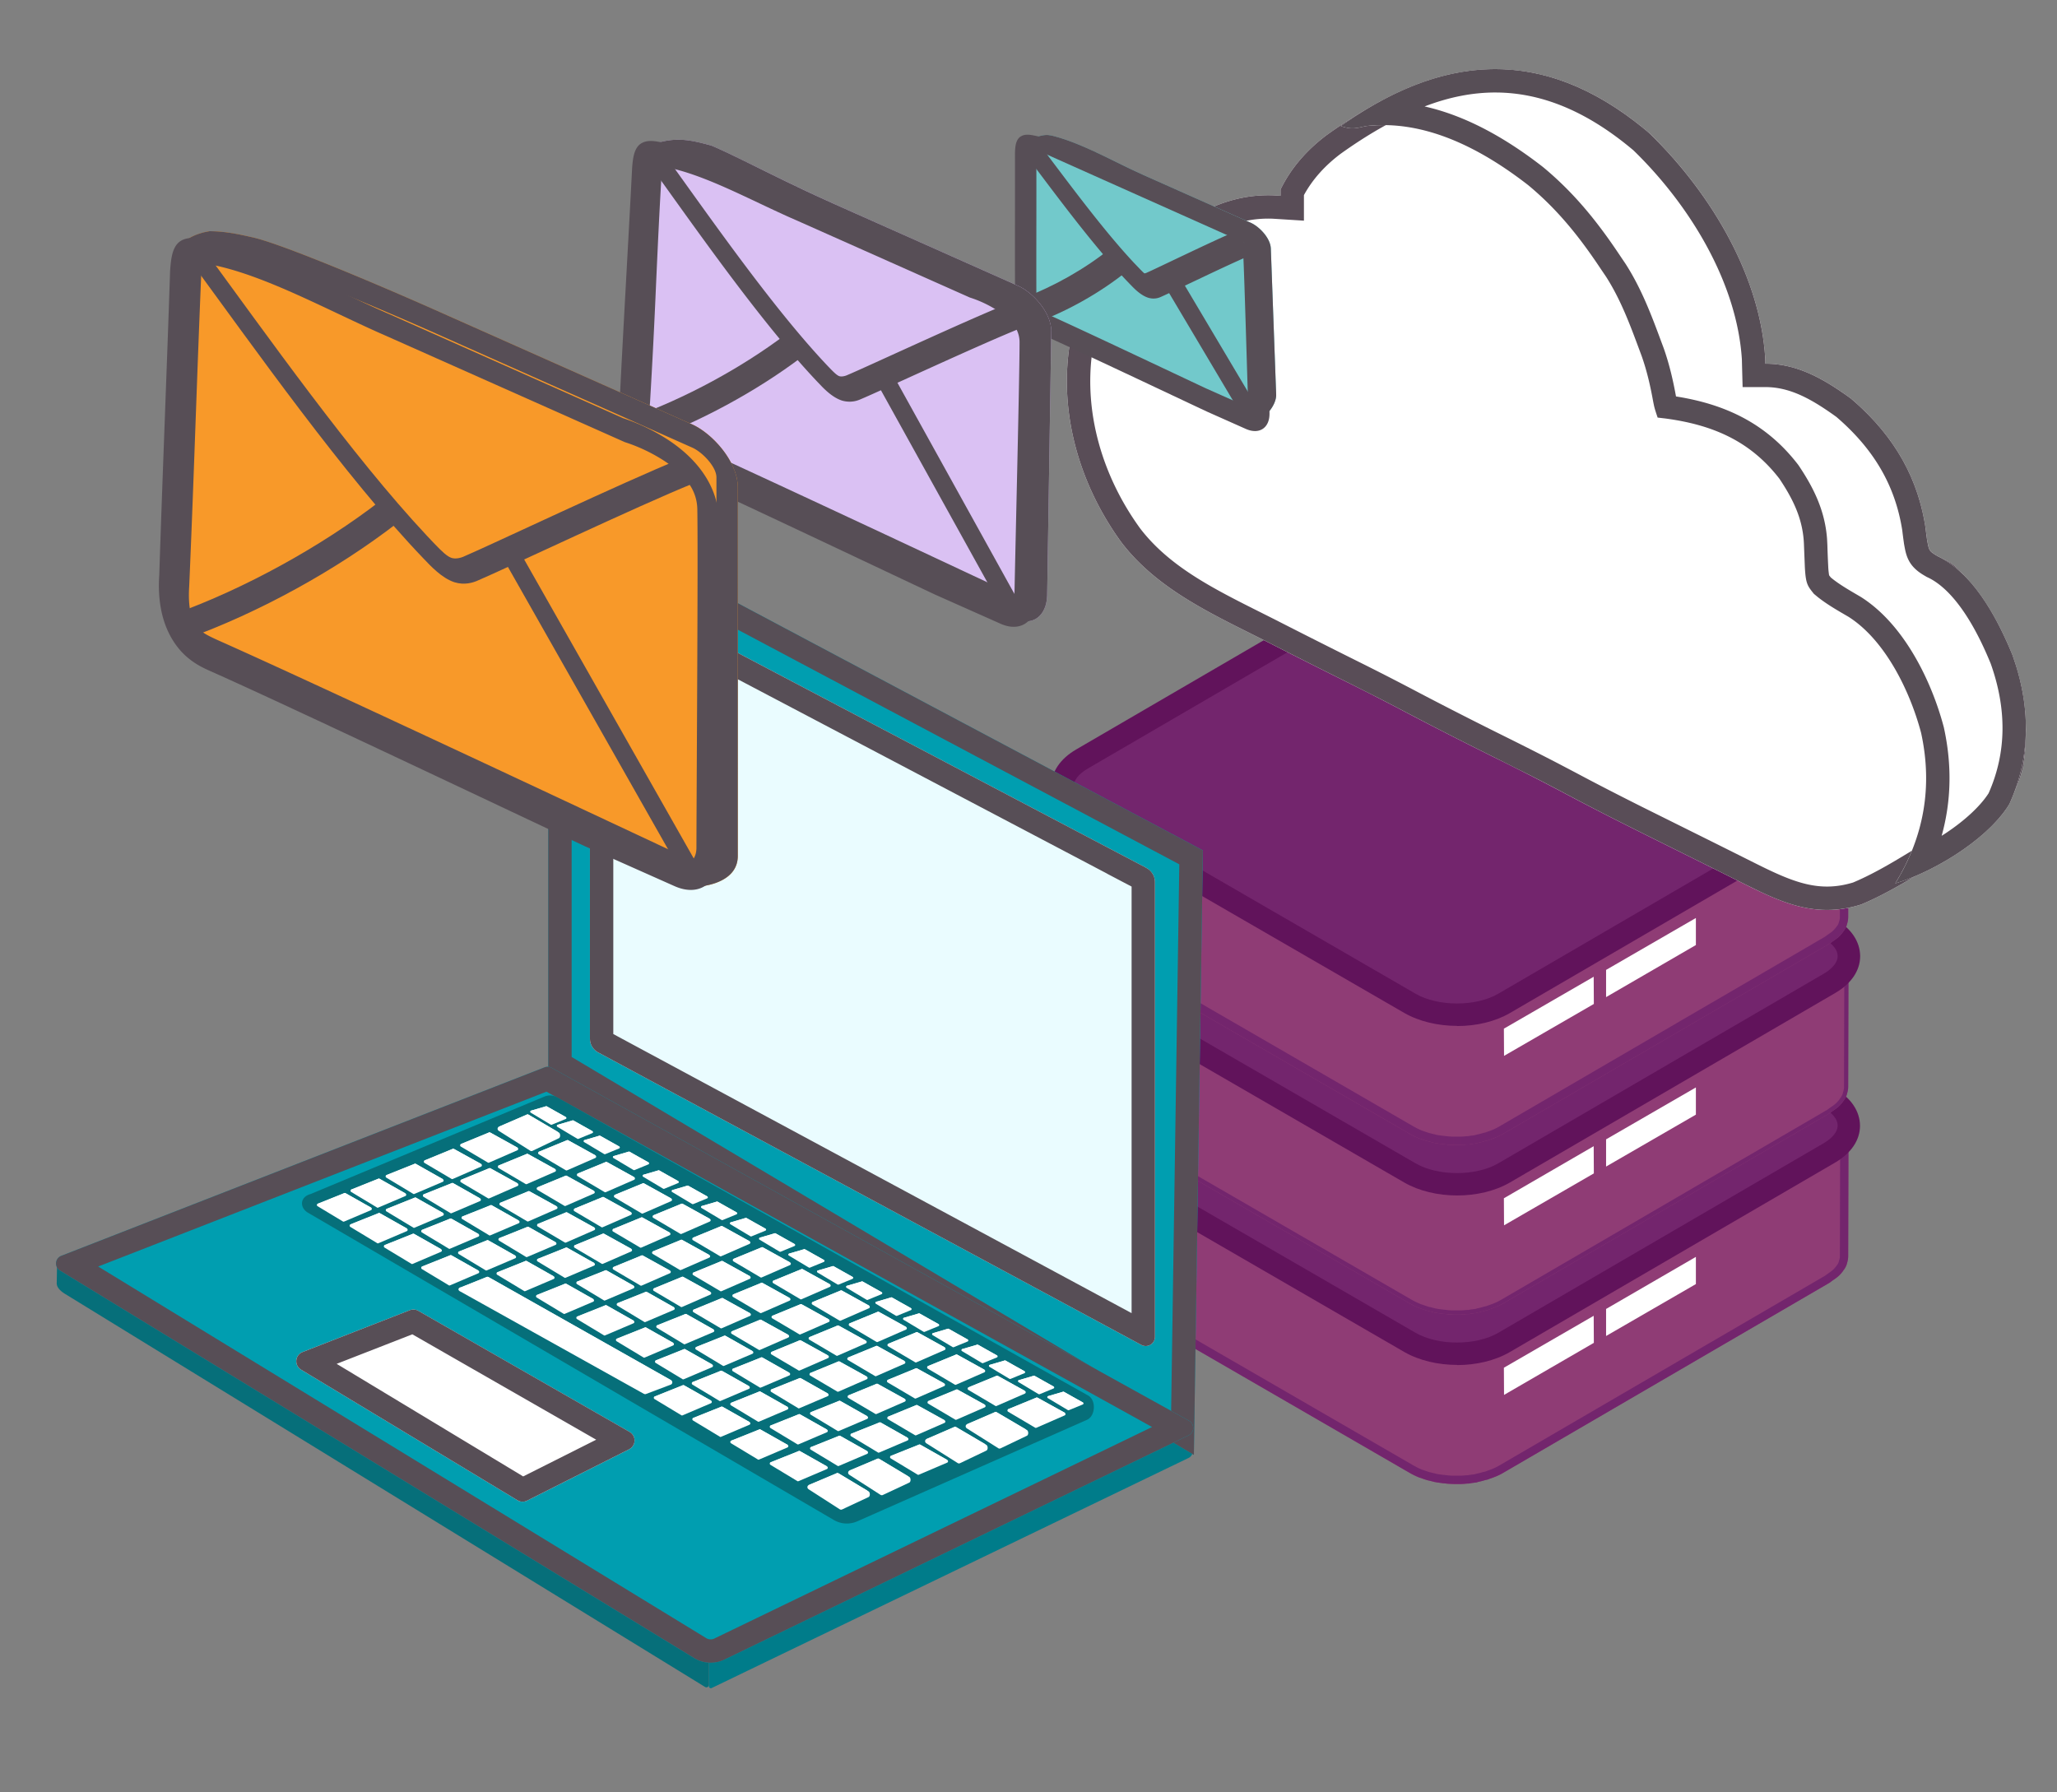 <svg xmlns="http://www.w3.org/2000/svg" width="132" height="115" fill="none"><rect width="100%" height="100%" fill="#808080" stroke="none"/><g clip-path="url(#a)"><g clip-path="url(#b)"><path fill="#8F3C75" d="M118.57 72.677s0 .03-.01.05c-.05.14-.12.27-.199.4-.02.019-.03.049-.05.069-.09.13-.209.25-.339.379-.089.08-.199.15-.298.22-.09.06-.159.13-.269.189l-20.891 12.17c-.259.15-.547.27-.836.37-.11.04-.21.07-.319.1-.139.04-.278.08-.427.11-.17.039-.349.069-.518.089-.04 0-.08.01-.12.02-.238.03-.477.04-.716.04h-.11c-.239 0-.477-.01-.706-.04-.04 0-.07 0-.11-.01a8 8 0 0 1-.686-.12c-.04 0-.08-.02-.12-.03-.199-.05-.398-.11-.587-.18-.03-.01-.07-.02-.11-.04a4.3 4.3 0 0 1-.647-.308l-21.06-12.181c-.846-.489-1.264-1.127-1.264-1.766l-.02 8.37c0 .638.418 1.277 1.264 1.766l21.03 12.17c.19.11.399.21.618.3.01 0 .02 0 .03.01l.1.03c.129.05.248.09.377.13.07.02.14.029.21.049l.119.03c.04 0 .07.02.11.03.139.03.278.05.427.07.05 0 .1.01.15.02.04 0 .07 0 .109.01.05 0 .1.01.16.02.139.01.278.02.417.02h.428c.16 0 .319-.02.478-.03h.05c.04 0 .08-.01.12-.02.119-.02.248-.03.367-.05.05 0 .1-.03.15-.04.15-.03.288-.07.428-.11.08-.02.159-.03.229-.06.03-.01.06-.03.1-.04.298-.1.586-.22.835-.369l20.891-12.17s.04-.02.05-.03c.08-.05.139-.11.219-.16.1-.07.209-.14.299-.22 0 0 .02-.01.03-.02.099-.089.189-.189.268-.288.02-.02.03-.05.05-.07s.03-.05.05-.07a1.276 1.276 0 0 0 .189-.36c0-.01 0-.02.01-.04 0-.02 0-.03.01-.05.02-.049.03-.099.04-.159.02-.08.029-.16.029-.25v-.039l.02-8.37c0 .15-.029.29-.069.44z"/><path fill="#73256D" d="M93.707 94.7v.532h-.188V94.7zm24.133-13.455-.001.002.029-.045.028-.034h-.001l.019-.027.012-.016.01-.02.013-.02c.015-.025.025-.052.047-.11a.6.6 0 0 1 .04-.136h-.001c.002-.009.006-.022.01-.049l.003-.021.005-.02a.5.5 0 0 0 .015-.12v-.042l.014-6.428-.102.07-.01.009-.001-.001c-.025.017-.04.03-.098.075-.05.038-.121.09-.211.14l-.001-.001-20.877 12.163-.002.001a5.3 5.3 0 0 1-.92.408 5 5 0 0 1-.36.114v-.001c-.132.037-.283.08-.447.114l-.017.005a5 5 0 0 1-.56.097l-.03.003h-.004q-.007 0-.018.004l-.031.007-.032.005c-.268.034-.53.044-.783.044h-.11c-.24 0-.493-.011-.741-.042a1 1 0 0 1-.144-.015v.002a9 9 0 0 1-.717-.126 1 1 0 0 1-.119-.024l-.024-.008q-.01-.002-.013-.005a6 6 0 0 1-.636-.194l-.035-.01q-.033-.013-.084-.036v.002a5 5 0 0 1-.719-.345v.001l-21.06-12.18a4 4 0 0 1-.47-.316l-.016 6.46c.001.335.193.751.74 1.139l.258.165 21.032 12.17.261.139q.125.06.257.114l.056.02h.002l.072.023.011.004.012.004c.11.042.215.078.332.114l.071.016c.029.007.073.017.121.03h.001l.06.014.033.008c.06.01.106.025.13.033l.01.004c.11.023.226.04.365.059h-.001q.08.007.135.016.046.003.115.013c.062.004.12.011.156.018.134.01.249.018.36.018v.532l-.418-.02-.159-.02-.11-.01-.148-.02-.218-.031-.21-.038q-.03-.009-.055-.019l-.055-.011-.12-.03c-.07-.02-.14-.03-.209-.05a6 6 0 0 1-.378-.13l-.1-.03-.03-.01a5 5 0 0 1-.616-.3L69.422 82.345c-.793-.458-1.21-1.048-1.259-1.646l-.005-.12.02-8.37c0 .639.418 1.277 1.264 1.766l21.061 12.18c.199.12.418.22.647.31.04.02.08.03.109.04.189.069.388.129.587.179.04.01.08.03.12.03q.344.075.687.12c.04.01.07.01.109.01q.171.022.35.031l.357.009h.11l.358-.009q.179-.009.358-.031c.04-.01.08-.02.12-.02q.126-.015.258-.038l.259-.052c.149-.03.288-.07.427-.11l.319-.1c.288-.1.577-.219.836-.368l20.891-12.171c.11-.06.18-.13.269-.19l.153-.105.146-.114c.129-.13.248-.25.338-.38.02-.02.03-.049.05-.069.079-.13.149-.26.199-.4.01-.02.01-.049.01-.049l-.02-.02c.04-.15.069-.29.069-.439l-.019 8.37v.04l-.008.128a1 1 0 0 1-.022.121c-.01.06-.02.11-.039.16l-.011.05c-.01.02-.01.03-.01.04-.03.079-.06.16-.109.24-.02.04-.051.079-.08.119-.02.02-.029.05-.049.07l-.05.07c-.08.099-.17.198-.27.288a.1.1 0 0 1-.029.02c-.089.08-.199.15-.299.22l-.109.08q-.051.042-.11.08c-.009.01-.049.03-.049.03l-20.892 12.17c-.249.15-.537.27-.836.369-.04.01-.07.03-.1.04-.07.03-.149.04-.228.06-.14.04-.279.08-.428.11-.05.01-.1.04-.15.04-.119.02-.248.03-.367.05-.04.01-.08.02-.12.02h-.05c-.16.01-.319.03-.478.03V94.7c.14 0 .239-.016.445-.029l.016-.001h.042q.006 0 .015-.004l.02-.005.022-.004c.074-.012.148-.02.208-.028.064-.008.114-.014.16-.022l.007-.001q.01-.003.022-.007a1 1 0 0 1 .104-.029l.186-.043.2-.056.008-.002.008-.002.078-.019.053-.01c.028-.007.028-.009.017-.004l.028-.012.006-.002a1 1 0 0 1 .108-.04v-.002c.278-.093.526-.198.73-.32l.006-.004 20.892-12.17.002-.001.012-.008.002-.002.018-.01a1 1 0 0 0 .064-.047 2 2 0 0 1 .134-.097l-.001-.001c.127-.09.191-.128.25-.18l.052-.047.008-.005a2 2 0 0 0 .19-.214zM93.519 94.7v.532h-.11V94.7zm-.11 0v.532h-.13V94.7zm-1.248-.119.008.002-.01-.003z"/><path fill="#73256D" d="M117.387 70.473c1.672.967 1.682 2.533.02 3.501l-20.891 12.17c-1.662.968-4.36.968-6.032 0l-21.04-12.17c-1.672-.968-1.682-2.534-.02-3.502l20.891-12.17c1.662-.968 4.37-.968 6.041 0z"/><path fill="#61135B" d="M93.502 87.591c-1.215 0-2.429-.28-3.384-.828l-21.03-12.17c-1.046-.599-1.623-1.447-1.623-2.375s.567-1.766 1.592-2.364l20.891-12.17c1.892-1.098 4.857-1.098 6.758 0l21.031 12.17c1.045.599 1.612 1.447 1.622 2.384 0 .928-.567 1.766-1.592 2.365l-20.891 12.17c-.946.549-2.16.828-3.374.828zm-.17-29.299c-.965 0-1.94.21-2.657.628L69.784 71.092c-.558.33-.886.738-.886 1.127 0 .39.329.808.906 1.138l21.03 12.17c1.443.838 3.882.838 5.315 0l20.891-12.17c.558-.33.886-.739.886-1.128s-.328-.808-.906-1.137l-21.03-12.17c-.727-.42-1.692-.629-2.667-.629z"/><path fill="#fff" d="m102.269 84.439.01 1.736-5.763 3.341-.01-1.745zM108.827 80.658v1.745l-5.763 3.332V84z"/><path fill="#F89929" d="M71.654 78.254c.666.389 1.204 1.316 1.204 2.085s-.547 1.077-1.214.688c-.667-.39-1.205-1.317-1.205-2.085s.548-1.077 1.215-.688M75.445 80.788c.667.389 1.204 1.316 1.204 2.084 0 .769-.547 1.078-1.214.689s-1.204-1.317-1.204-2.085.547-1.078 1.214-.689"/><path fill="#8F3C75" d="M118.57 61.794s0 .03-.01.05c-.05.14-.12.269-.199.398-.02.02-.03.05-.05.07-.09.13-.209.25-.339.38-.089.08-.199.149-.298.219-.09.06-.159.13-.269.19L96.514 75.27c-.259.15-.547.27-.836.369-.11.04-.21.07-.319.1-.139.04-.278.08-.427.11-.17.04-.349.07-.518.09-.04 0-.08.01-.12.02-.238.03-.477.04-.716.04h-.11c-.239 0-.477-.02-.706-.04-.04 0-.07 0-.11-.01a8 8 0 0 1-.686-.12c-.04 0-.08-.02-.12-.03-.199-.05-.398-.11-.587-.18-.03-.01-.07-.02-.11-.04a4.3 4.3 0 0 1-.647-.31L69.442 63.1c-.846-.488-1.264-1.127-1.264-1.765l-.02 8.37c0 .638.418 1.276 1.264 1.765l21.03 12.17c.19.11.399.21.618.3.01 0 .02 0 .03.01l.1.03c.129.05.248.09.377.13.07.02.14.03.21.05l.119.03c.04 0 .07.02.11.03.139.03.278.05.427.069.05 0 .1.01.15.02.04 0 .07 0 .109.01.05 0 .1.01.16.02.139.01.278.02.417.02h.428c.16 0 .319-.02.478-.03h.05c.04 0 .08-.01.12-.02.119-.02.248-.03.367-.05.05 0 .1-.03.15-.04.15-.03.288-.07.428-.11.08-.02.159-.03.229-.06.03-.01.06-.03.1-.04.298-.1.586-.219.835-.368l20.891-12.17s.04-.02.05-.03c.08-.05.139-.11.219-.16.1-.07.209-.14.299-.22 0 0 .02-.01.03-.02.099-.09.189-.19.268-.29.02-.02.03-.049.05-.069s.03-.05.05-.07a1.274 1.274 0 0 0 .189-.36c0-.009 0-.019.01-.039 0-.02 0-.03.01-.05.02-.05.03-.1.04-.16.02-.08.029-.159.029-.249v-.04l.02-8.37c0 .15-.029.29-.069.44z"/><path fill="#73256D" d="M93.707 84.092v.267h-.188v-.267zm.528-.029v.266h-.05c-.16.01-.319.03-.478.03v-.267c.15 0 .279-.018.461-.029zm-.716.03v.266h-.11v-.267zm-.11 0v.266h-.13v-.267zm-25.25-14.388.019-8.37c0 .638.418 1.276 1.264 1.765l21.061 12.171c.199.12.418.219.647.309.04.02.079.03.109.04.189.07.388.13.587.18.04.01.08.03.12.03q.344.075.687.119c.04.01.069.01.109.01q.171.015.35.028l.357.012h.11l.358-.01q.179-.007.358-.03c.04-.01.08-.02.12-.02a5 5 0 0 0 .258-.037l.259-.053c.149-.03.288-.07.427-.11a5.392 5.392 0 0 0 .955-.362l.2-.106 20.891-12.17c.11-.06.18-.13.269-.19q.076-.052.153-.107l.146-.113c.129-.13.248-.25.338-.379.02-.02.03-.05.05-.07.079-.129.149-.259.199-.399a.2.2 0 0 0 .01-.05l-.02-.01c.04-.149.069-.289.069-.439l-.019 8.37v.04l-.008.128a1 1 0 0 1-.022.121c-.01.06-.02.11-.039.16l-.011.05c-.01.02-.01.03-.01.04-.03.08-.06.16-.109.24-.02.04-.051.08-.08.119-.02.02-.029.05-.049.07l-.05.07c-.08.1-.17.199-.27.289a.1.1 0 0 1-.029.02c-.089.08-.199.15-.299.22l-.109.079q-.051.041-.11.08c-.009.01-.049.03-.049.03L96.464 83.64c-.249.15-.537.27-.836.37-.04.01-.07.03-.1.04-.07.03-.149.039-.228.059-.14.04-.279.08-.428.11l-.075.024a.2.2 0 0 1-.074.016c-.12.02-.249.03-.368.05-.04.01-.08.02-.12.02v-.266l.01-.002.044-.01.022-.005c.066-.01.135-.019.196-.026q.094-.011.172-.023l.021-.004h.006l.003-.001.017-.006.023-.009a1 1 0 0 1 .07-.019c.138-.027.267-.065.408-.105l.008-.002.124-.027a.4.4 0 0 0 .065-.019l.01-.005.01-.003h-.002c.007-.002.008-.003.021-.01a1 1 0 0 1 .081-.029c.288-.097.557-.21.783-.345l.003-.002 20.892-12.171.007-.004.011-.006.024-.016a1 1 0 0 0 .086-.063 1 1 0 0 1 .133-.096c.108-.075.191-.13.263-.193l.026-.023.014-.008q.123-.113.228-.246l.004-.005.02-.032.03-.038.02-.032.021-.025h-.001a1 1 0 0 0 .054-.08l.006-.011.007-.01a1 1 0 0 0 .074-.165l.001-.002.007-.022.002-.019a.3.3 0 0 1 .024-.08h-.001a.5.5 0 0 0 .025-.104l.002-.01.003-.01a.8.8 0 0 0 .021-.186v-.04l.017-7.03a7 7 0 0 1-.189.196l-.005.004-.006.006c-.105.094-.237.179-.323.239l-.005.004c-.035.023-.063.045-.113.084a1.4 1.4 0 0 1-.171.113h.001L96.649 75.5l-.001.001c-.278.16-.583.285-.88.388a4 4 0 0 1-.338.108l-.001-.001c-.137.039-.285.082-.445.114l-.001-.001a5 5 0 0 1-.538.095l-.015.002h-.026l-.044.011-.016.004-.017.002a6 6 0 0 1-.749.042h-.11c-.25 0-.497-.021-.724-.04a1 1 0 0 1-.126-.013v.001a9 9 0 0 1-.709-.124 1 1 0 0 1-.083-.017c-.012-.004-.028-.01-.033-.01l-.012-.005a6 6 0 0 1-.606-.185c-.005-.001-.066-.02-.123-.046v.002a4.6 4.6 0 0 1-.683-.328L69.31 63.33a3.4 3.4 0 0 1-.869-.695l-.015 7.07c0 .51.334 1.075 1.13 1.535l21.031 12.17a5 5 0 0 0 .608.29l.029.008.06.019.012.004.355.122c.025.007.051.014.087.022.034.007.078.015.123.028h-.001l.052.012.056.015a1 1 0 0 1 .083.02l.017.007q.005 0 .007.002c.128.027.257.046.405.066h-.001q.081.006.14.017.043 0 .108.012c.062.002.122.013.164.02.137.01.264.018.39.018v.267l-.419-.02-.159-.02-.11-.01-.148-.02-.218-.032-.21-.038q-.03-.008-.055-.018l-.055-.012-.12-.03c-.07-.02-.14-.03-.209-.05-.129-.04-.248-.08-.378-.129l-.1-.03-.03-.01a6 6 0 0 1-.319-.143l-.297-.157-21.031-12.17c-.793-.458-1.21-1.048-1.259-1.646z"/><path fill="#73256D" d="M117.387 59.589c1.672.968 1.682 2.534.02 3.501L96.516 75.26c-1.662.968-4.36.968-6.032 0L69.444 63.1c-1.672-.967-1.682-2.534-.02-3.501l20.891-12.18c1.662-.968 4.37-.968 6.041 0z"/><path fill="#61135B" d="M93.502 76.717c-1.215 0-2.429-.279-3.384-.828l-21.03-12.17c-1.046-.609-1.623-1.447-1.623-2.384 0-.928.567-1.766 1.592-2.365L89.958 46.8c1.891-1.097 4.857-1.097 6.758 0l21.031 12.17c1.045.599 1.612 1.447 1.622 2.385 0 .927-.567 1.765-1.592 2.364l-20.891 12.17c-.946.549-2.16.828-3.374.828zm-.17-29.299c-.965 0-1.94.21-2.657.629l-20.891 12.17c-.558.33-.886.739-.886 1.128s.329.808.906 1.137l21.03 12.17c1.443.838 3.882.838 5.315 0l20.891-12.17c.558-.33.886-.738.886-1.127 0-.39-.328-.808-.906-1.138l-21.03-12.17c-.727-.42-1.692-.629-2.667-.629z"/><path fill="#fff" d="m102.269 73.555.01 1.746-5.763 3.332-.01-1.736zM108.827 69.784v1.746l-5.763 3.332v-1.746z"/><path fill="#F89929" d="M71.654 67.38c.666.39 1.204 1.317 1.204 2.085s-.547 1.077-1.214.688-1.205-1.317-1.205-2.085.548-1.077 1.215-.688M75.445 69.914c.667.389 1.204 1.317 1.204 2.085s-.547 1.077-1.214.688-1.204-1.317-1.204-2.085.547-1.077 1.214-.688"/><path fill="#8F3C75" d="M118.57 50.92s0 .03-.01.05c-.05.14-.12.27-.199.399-.02.02-.03.05-.05.07-.09.13-.209.25-.339.379-.089.08-.199.15-.298.22-.09.06-.159.129-.269.189l-20.891 12.17c-.259.15-.547.27-.836.37-.11.04-.21.07-.319.1-.139.039-.278.079-.427.109-.17.04-.349.07-.518.09-.04 0-.08.01-.12.02-.238.03-.477.04-.716.04h-.11c-.239 0-.477-.02-.706-.04-.04 0-.07 0-.11-.01a8 8 0 0 1-.686-.12c-.04 0-.08-.02-.12-.03-.199-.05-.398-.11-.587-.18-.03-.01-.07-.02-.11-.04a4.3 4.3 0 0 1-.647-.309l-21.06-12.18c-.846-.489-1.264-1.127-1.264-1.766l-.02 8.37c0 .638.418 1.277 1.264 1.766l21.03 12.17c.19.11.399.21.618.3.01 0 .02 0 .03.01l.1.03c.129.049.248.089.377.129.07.02.14.03.21.05l.119.03c.04 0 .07.02.11.03.139.03.278.05.427.07.05 0 .1.01.15.02.04 0 .07 0 .109.01.05 0 .1.01.16.02.139.01.278.02.417.02h.428c.16 0 .319-.02.478-.03h.05c.04 0 .08-.01.12-.02.119-.02.248-.03.367-.05.05 0 .1-.03.15-.04.15-.03.288-.07.428-.11.08-.02.159-.03.229-.06.03-.01.06-.03.1-.04.298-.1.586-.22.835-.369l20.891-12.17s.04-.02.05-.03c.08-.05.139-.11.219-.16.1-.07.209-.14.299-.22 0 0 .02-.01.03-.02q.149-.137.268-.289c.02-.02.03-.05.05-.07s.03-.05.05-.07c.03-.04.059-.08.079-.12.05-.079.08-.159.11-.239 0-.01 0-.02.01-.04 0-.02 0-.03.01-.05.02-.05.03-.1.04-.159.02-.08.029-.16.029-.25v-.04l.02-8.369c0 .15-.029.29-.069.439z"/><path fill="#73256D" d="M93.707 72.943v.532h-.188v-.532zm24.133-13.455-.001.002.029-.045.028-.034-.001-.001.019-.026.012-.016.01-.02.013-.021c.015-.024.025-.051.047-.11a.6.6 0 0 1 .04-.135h-.001v-.001q.004-.01.01-.048l.003-.022.005-.02a.5.5 0 0 0 .015-.12v-.041l.014-6.429-.102.071-.01.008h-.001c-.025.016-.04.03-.098.075-.05.038-.121.09-.211.14l-.001-.002-20.877 12.164-.002.001a5.4 5.4 0 0 1-.92.407 5 5 0 0 1-.36.115v-.001c-.132.037-.283.08-.447.114l-.017.005v-.001a5 5 0 0 1-.56.097l-.03.003h-.004l-.018.004-.031.008-.032.005c-.268.033-.53.044-.783.044h-.11a9 9 0 0 1-.885-.058v.003a9 9 0 0 1-.717-.126 1 1 0 0 1-.143-.032q-.01-.003-.013-.005a6 6 0 0 1-.636-.194l-.035-.01q-.033-.013-.084-.036v.002a5 5 0 0 1-.719-.345v.001l-21.06-12.18a4 4 0 0 1-.47-.316l-.016 6.46c.001.334.193.75.74 1.139l.258.165 21.032 12.17.261.138q.125.059.257.115l.056.019.002.001.072.022.011.004.012.004c.11.043.215.078.332.114.016.005.034.01.071.017.029.006.073.016.121.03h.001l.06.014.033.008c.06.01.106.024.13.033l.01.004c.11.023.226.04.365.059h-.001q.08.007.135.016.046.001.115.013c.062.004.12.011.156.017.134.01.249.019.36.019v.532l-.418-.02-.159-.02-.11-.01-.148-.02-.218-.031-.21-.038q-.03-.009-.055-.019l-.055-.012-.12-.03c-.07-.02-.14-.03-.209-.05-.129-.04-.248-.079-.378-.129l-.1-.03-.03-.01a5 5 0 0 1-.616-.3l-21.031-12.17c-.793-.458-1.21-1.048-1.259-1.646l-.005-.119.02-8.37c0 .639.418 1.277 1.264 1.766l21.061 12.18c.199.12.418.22.647.31.04.02.08.029.109.039.189.07.388.13.587.18.04.01.08.03.12.03q.344.075.687.12c.04.01.07.01.109.01q.171.016.35.027l.357.013h.11l.358-.01q.179-.007.358-.03c.04-.01.08-.02.12-.02q.126-.015.258-.038l.259-.053c.149-.03.288-.07.427-.109l.319-.1c.288-.1.577-.22.836-.369l20.891-12.17c.11-.06.18-.13.269-.19l.153-.105.146-.115c.129-.13.248-.25.338-.379.02-.02.03-.049.05-.069.079-.13.149-.26.199-.4.01-.02.01-.05.01-.05l-.02-.019c.04-.15.069-.29.069-.44l-.019 8.37v.04l-.008.129a1 1 0 0 1-.022.12c-.01.06-.02.11-.039.16l-.011.05c-.01.02-.01.03-.01.04-.03.08-.06.16-.109.24-.02.04-.051.08-.08.12-.02.02-.029.05-.049.07l-.05.069c-.08.1-.17.2-.27.289a.1.1 0 0 1-.029.02c-.089.08-.199.15-.299.22l-.109.08q-.051.042-.11.08c-.009.01-.049.03-.049.03l-20.892 12.17c-.249.15-.537.269-.836.369-.04.01-.07.03-.1.04-.07.03-.149.04-.228.06-.14.04-.279.08-.428.11-.05.01-.1.04-.15.04-.119.02-.248.03-.367.05-.04.01-.08.019-.12.019h-.05c-.16.01-.319.03-.478.03v-.532c.14 0 .239-.016.445-.03h.058l.015-.004.02-.005.022-.004c.074-.012.148-.021.208-.028.064-.008.114-.014.16-.022l.007-.002.022-.007a1 1 0 0 1 .104-.028l.186-.044q.094-.024.2-.056l.008-.001.008-.002.078-.019.053-.01.017-.005.028-.011.006-.002a1 1 0 0 1 .108-.04v-.002a3.7 3.7 0 0 0 .73-.32l.006-.004 20.892-12.17.002-.001.012-.008.002-.002.018-.01a1 1 0 0 0 .064-.048c.028-.022.076-.059.134-.096l-.001-.001c.127-.09.191-.128.25-.18l.052-.048.008-.005a2 2 0 0 0 .19-.214q.008-.011.021-.026M93.519 72.943v.532h-.11v-.532zm-.11 0v.532h-.13v-.532zm-1.248-.12.008.003-.01-.003z"/><path fill="#73256D" d="M117.387 48.715c1.672.968 1.682 2.534.02 3.502l-20.891 12.17c-1.662.968-4.36.968-6.032 0l-21.04-12.17c-1.672-.968-1.682-2.534-.02-3.502l20.891-12.17c1.662-.968 4.37-.968 6.041 0z"/><path fill="#61135B" d="M93.502 65.834c-1.215 0-2.429-.28-3.384-.828l-21.03-12.16c-1.046-.61-1.623-1.457-1.623-2.385s.567-1.766 1.592-2.364l20.901-12.17c1.891-1.098 4.857-1.098 6.758 0l21.031 12.17c1.045.598 1.612 1.446 1.622 2.384 0 .928-.567 1.766-1.592 2.364l-20.891 12.17c-.946.55-2.16.829-3.374.829zm-.17-29.3c-.965 0-1.94.21-2.657.63l-20.891 12.17c-.558.329-.886.738-.886 1.127 0 .39.329.808.906 1.137l21.03 12.17c1.443.839 3.882.839 5.315 0l20.891-12.17c.558-.329.886-.738.886-1.127s-.328-.808-.906-1.137l-21.03-12.17c-.727-.42-1.692-.63-2.667-.63z"/><path fill="#fff" d="m102.269 62.681.01 1.746-5.763 3.332-.01-1.746zM108.827 58.91v1.736l-5.763 3.342v-1.746z"/><path fill="#F89929" d="M71.654 56.506c.666.39 1.204 1.317 1.204 2.085s-.547 1.078-1.214.689-1.205-1.317-1.205-2.085c0-.769.548-1.078 1.215-.689M75.445 59.04c.667.39 1.204 1.317 1.204 2.085s-.547 1.078-1.214.688c-.667-.389-1.204-1.316-1.204-2.084 0-.769.547-1.078 1.214-.689"/></g><path fill="#fff" d="M85.138 8.664c-1.247.936-2.276 2.086-2.963 3.493v.407l-.455-.029c-2.765-.098-4.768 1.066-7.069 2.469l-.441.263c-2.999 1.798-4.69 3.425-5.581 6.942-.667 4.468.711 9 3.338 12.607 2.289 2.99 5.781 4.573 9.064 6.228l1.024.521a646 646 0 0 0 4.706 2.367q1.86.93 3.7 1.903c1.785.937 3.583 1.847 5.388 2.745a178 178 0 0 1 4.626 2.364c2.791 1.488 5.635 2.876 8.466 4.285q1.53.762 3.059 1.529c2.487 1.245 4.616 2.168 7.424 1.29 1.77-.735 3.409-1.794 5.045-2.784l.681-.405c2.333-1.426 4.007-2.895 4.669-5.631.614-3.812-.325-7.383-2.455-10.562-1.805-2.397-1.805-2.397-3.021-2.969-.552-.334-.552-.334-.681-1.045q-.06-.412-.108-.827c-.524-3.383-2.178-6.028-4.779-8.248-1.667-1.206-3.388-2.237-5.49-2.237l-.008-.33c-.331-5.433-3.622-10.771-7.452-14.475-7.01-5.94-13.653-4.908-20.687.129"/><path fill="#594D57" d="M105.825 8.535c-7.011-5.94-13.653-4.908-20.687.129-1.247.936-2.276 2.086-2.963 3.493v.406l-.455-.028c-2.765-.098-4.768 1.066-7.069 2.469l-.441.264c-2.999 1.798-4.69 3.425-5.581 6.941-.667 4.468.712 9 3.339 12.606 2.288 2.99 5.78 4.574 9.063 6.229l1.025.522 2.35 1.188q1.177.591 2.355 1.179l1.855.94q.925.476 1.845.962l1.34.698q2.017 1.04 4.047 2.047l2.323 1.165q1.157.588 2.304 1.198l1.049.554c2.453 1.282 4.94 2.499 7.417 3.732q1.531.762 3.059 1.529l.918.45c2.036.962 3.91 1.564 6.244.917l.262-.077c1.77-.735 3.408-1.794 5.045-2.783l.681-.406c2.333-1.426 4.007-2.895 4.669-5.631.614-3.812-.325-7.384-2.455-10.562-1.805-2.397-1.805-2.397-3.02-2.969-.552-.334-.553-.334-.682-1.045l-.108-.827c-.491-3.172-1.976-5.694-4.302-7.826l-.477-.422c-1.667-1.206-3.388-2.236-5.49-2.236l-.009-.331c-.33-5.433-3.622-10.771-7.451-14.475M95.554 5.981c2.955-.125 6 .913 9.268 3.67 3.648 3.544 6.654 8.53 6.957 13.439l.007.29.038 1.46h1.461c1.577 0 2.95.755 4.565 1.919 2.339 2.012 3.763 4.337 4.221 7.296q.049.403.106.81l.004.028.005.027c.029.157.063.35.106.518.046.182.126.438.296.698.316.484.826.752.979.844l.067.042.071.033c.619.29.703.341.876.511.273.269.635.74 1.555 1.961 1.919 2.876 2.736 6.038 2.212 9.399-.531 2.13-1.793 3.315-3.964 4.644l-.682.406-.01.005c-1.673 1.011-3.167 1.975-4.779 2.653-2.159.653-3.791.009-6.241-1.218q-1.53-.766-3.063-1.53l-4.244-2.11c-1.405-.705-2.8-1.418-4.183-2.156l-1.165-.612a217 217 0 0 0-3.5-1.772 271 271 0 0 1-5.356-2.728 181 181 0 0 0-3.73-1.918h-.001a647 647 0 0 1-4.694-2.362l-1.025-.522-.005-.002c-3.395-1.712-6.502-3.139-8.534-5.784-2.41-3.314-3.642-7.419-3.07-11.41.399-1.542.947-2.592 1.671-3.446.753-.886 1.762-1.643 3.208-2.51v-.001l.439-.261.013-.008c2.314-1.411 3.963-2.328 6.223-2.25l.425.026 1.594.101v-1.64c.562-1.029 1.364-1.907 2.36-2.655 3.383-2.419 6.514-3.757 9.519-3.885"/><path fill="#fff" d="M86.039 8.09c.69.23.933.154 1.626 0 3.826-.437 7.454 1.506 10.389 3.782 1.892 1.562 3.309 3.34 4.658 5.368l.356.527c.911 1.425 1.498 2.978 2.084 4.557l.198.53c.335.95.552 1.902.732 2.893.087.44.087.44.29 1.05l.507.06c2.981.4 5.424 1.419 7.309 3.867.901 1.348 1.531 2.636 1.576 4.277.082 2.42.082 2.42.634 3.107.679.59 1.455 1.026 2.229 1.479 2.365 1.505 3.951 4.792 4.653 7.445.752 3.451.18 6.674-1.657 9.656 2.48-.734 5.952-2.842 7.32-5.084 1.413-3.118 1.346-6.365.203-9.556-.923-2.264-2.479-5.258-4.802-6.35-.552-.335-.552-.335-.682-1.046q-.058-.412-.108-.827c-.523-3.383-2.178-6.028-4.778-8.248-1.667-1.206-3.388-2.236-5.49-2.236l-.009-.33c-.331-5.434-3.622-10.772-7.451-14.476-6.552-5.55-13.03-5.231-19.787-.445"/><path fill="#574E56" d="M105.826 8.535c-6.551-5.55-13.03-5.231-19.787-.445.69.23.933.154 1.626 0 3.826-.437 7.454 1.506 10.389 3.782 1.892 1.562 3.309 3.34 4.658 5.368l.357.527c.91 1.425 1.498 2.979 2.084 4.557l.197.53c.335.95.553 1.902.732 2.893.088.44.087.44.29 1.05l.507.06c2.981.4 5.424 1.418 7.31 3.867.9 1.348 1.53 2.636 1.575 4.277l.056 1.41c.06 1.053.164 1.182.579 1.697l.258.214c.614.485 1.293.868 1.97 1.264 2.365 1.506 3.951 4.793 4.653 7.447.752 3.45.181 6.673-1.657 9.655 2.403-.711 5.736-2.712 7.186-4.874l.134-.21c1.325-2.924 1.349-5.96.405-8.958l-.201-.599c-.923-2.263-2.48-5.258-4.803-6.35-.552-.334-.552-.334-.682-1.045a38 38 0 0 1-.107-.827c-.524-3.384-2.178-6.028-4.778-8.248-1.668-1.207-3.389-2.237-5.491-2.237l-.008-.33c-.331-5.433-3.623-10.772-7.452-14.475m-9.824-2.599c2.843.014 5.761 1.132 8.82 3.714 3.644 3.539 6.647 8.517 6.957 13.42l.007.31.039 1.46h1.461c1.575 0 2.946.753 4.559 1.916 2.337 2.008 3.763 4.327 4.225 7.277q.049.414.108.83l.004.03.005.027c.028.158.062.352.105.52.047.181.127.436.296.695.316.485.827.754.98.846l.067.04.071.033c.817.384 1.602 1.161 2.324 2.223.707 1.038 1.276 2.234 1.716 3.31 1.013 2.848 1.05 5.644-.134 8.316-.536.835-1.521 1.746-2.744 2.56q-.134.089-.27.173c.615-2.207.671-4.523.148-6.922l-.007-.033-.008-.032c-.381-1.438-1-3.052-1.857-4.524-.849-1.461-1.985-2.877-3.441-3.804l-.049-.03c-.768-.449-1.372-.795-1.897-1.23-.07-.089-.096-.121-.108-.14l-.005-.017a5 5 0 0 1-.056-.58 60 60 0 0 1-.054-1.364l-.02-.38c-.138-1.866-.901-3.33-1.808-4.689l-.029-.042-.03-.04c-2.092-2.717-4.783-3.887-7.826-4.368-.186-1.02-.419-2.044-.786-3.086l-.005-.013-.004-.011-.198-.532c-.58-1.562-1.217-3.26-2.226-4.84l-.011-.016-.01-.016-.356-.527c-1.393-2.093-2.902-3.998-4.946-5.686l-.018-.013-.018-.015c-2.1-1.628-4.687-3.21-7.556-3.855 1.572-.604 3.096-.902 4.585-.895"/><path fill="#72C9CB" d="m72.604 12.02 6.569 2.924c.532.237 1.016.967 1.05 1.605l.52 8.98c.038.72-.414 1.088-.996.856l-.481-.214c-2.514-1.174-9.573-4.48-12.11-5.608-.279-.124-.558-.249-.818-.5-.547-.514-.633-1.203-.613-1.763l.092-8.165c.013-.238.022-.532.215-.636.145-.07.37-.024.595.022 1.857.447 4.05 1.64 5.977 2.498"/><path fill="#72C9CB" d="m73.428 11.252 6.83 3.042c.555.246 1.258.978 1.293 1.641l.341 9.374c.04.75-.931 1.856-1.536 1.615-.158-.07.185-.864 0-.947-2.614-1.22-9.955-4.657-12.592-5.832-.29-.129-.58-.258-.852-.52-.569-.535-.658-1.25-.637-1.833.032-2.833-.573-5.467-.54-8.3.012-.247.464-.557.665-.665.604-.204.83-.18 1.064-.133 1.93.465 3.96 1.666 5.964 2.558"/><path fill="#574E56" d="M67.464 8.694c1.69.407 3.454 1.377 5.211 2.211l.753.348 6.831 3.041c.554.247 1.256.977 1.291 1.64l.343 9.375c.039.75-.932 1.856-1.537 1.615l-.024-.021c-.088-.136.16-.758.053-.902l-.03-.024c-2.614-1.22-9.954-4.658-12.591-5.832-.29-.13-.58-.258-.852-.52-.569-.534-.657-1.25-.636-1.833.03-2.655-.5-5.137-.54-7.771l-.002-.528c.012-.248.465-.558.665-.666.453-.153.694-.178.885-.16zm3 2.602c-.956-.45-1.827-.811-2.647-1.012l-.034-.005q-.004-.002-.046 0a2 2 0 0 0-.426.107 2 2 0 0 0-.204.145c.008 1.195.129 2.368.261 3.63.142 1.357.297 2.82.28 4.343v.037q-.002.045-.002.088l.04.018c2.654 1.182 10.017 4.63 12.619 5.844l-.001.001q.105.048.214.115l-.323-8.879-6.688-2.977c-1.001-.446-2.15-1.035-3.043-1.455"/><path fill="#72C9CB" d="m71.614 11.558 6.479 2.885s2.292.69 2.379 2.33c.068 1.303.232 7.1.307 9.425.005.536-.377.798-.877.576l-2.477-1.103c-2.17-1.017-8.206-3.883-10.373-4.848-.239-.106-.477-.212-.698-.438-.468-.488-.552-1.212-.534-1.764-.01-2.828.006-5.645-.001-8.447.01-.25.017-.552.175-.66.134-.093.322-.06.51-.027 1.574.293 3.444 1.355 5.11 2.071"/><path fill="#574E56" d="M79.786 16.469a.6.6 0 0 0-.133-.375 2 2 0 0 0-.493-.422 4.2 4.2 0 0 0-.926-.443l-.012-.004-.044-.012-6.525-2.905v-.001c-.815-.351-1.794-.837-2.592-1.195-.856-.384-1.652-.694-2.36-.826v-.002a3 3 0 0 0-.175-.022v.003a1 1 0 0 0-.013.115l-.008.152c.007 2.84-.008 5.577 0 8.434v.027c-.008.238.01.468.056.655.041.166.086.223.1.238a.5.5 0 0 0 .084.06c.065.037.14.072.267.129 2.177.97 8.231 3.843 10.389 4.854l2.462 1.096c.115.05.229-.002.23-.164-.077-2.346-.24-8.103-.307-9.392m1.37.61c.069 1.313.234 7.13.31 9.44l-.001.01v.01c.008.906-.64 1.377-1.523.984l-2.493-1.11c-2.183-1.023-8.201-3.88-10.358-4.84-.208-.093-.63-.266-1.036-.682l-.01-.01.309-.495-.31.494a3.27 3.27 0 0 1-.797-1.474 4.3 4.3 0 0 1-.113-1.156c-.009-2.786.005-5.67-.002-8.422v-.016l.001-.017c.005-.109.01-.302.043-.478.034-.177.108-.412.305-.548l.11-.06c.263-.114.572-.047.708-.023l.007.001c.866.162 1.792.53 2.681.929.944.424 1.73.825 2.578 1.19l6.447 2.87.08.027a6.057 6.057 0 0 1 1.247.611c.35.226.776.558 1.135 1.026.388.505.649 1.106.682 1.739"/><path fill="#72C9CB" d="M66.152 9.458c1.95 2.572 4.506 6.077 6.718 8.333.221.226.442.452.68.532.189.059.372.013.508-.053.637-.276 4.312-2.075 5.791-2.689"/><path fill="#574E56" d="M80.299 16.36c-.73.303-2.01.903-3.196 1.465-1.158.549-2.233 1.064-2.576 1.214-.169.083-.47.184-.854.065l-.007-.002-.008-.003c-.487-.164-.909-.621-1.086-.802-2.293-2.339-4.926-5.949-6.837-8.47l.835-.738c1.863 2.46 4.16 5.6 6.195 7.774l.404.422c.12.122.184.187.24.235q.018.015.029.02l.03-.001a.4.4 0 0 0 .12-.04l.016-.007c.311-.135 1.378-.648 2.569-1.213 1.18-.56 2.478-1.167 3.227-1.477z"/><path fill="#72C9CB" d="M71.745 16.705c-1.585 1.279-3.663 2.465-5.603 3.179z"/><path fill="#574E56" d="M72.279 17.434c-1.613 1.302-3.723 2.507-5.7 3.235l-.872-1.57c1.904-.7 3.95-1.868 5.505-3.124z"/><path fill="#72C9CB" d="m75.057 17.772 5.383 9.063z"/><path fill="#574E56" d="m80.949 26.603-.51.231-.509.233-5.383-9.062 1.018-.465z"/><path fill="#FBB23E" d="m52.872 14.21 11.148 4.964c.904.402 1.679 1.643 1.679 2.726l.086 15.262c0 1.225-.818 1.85-1.808 1.457l-.818-.364c-4.261-1.992-16.227-7.602-20.531-9.519-.474-.21-.947-.421-1.378-.848-.904-.874-.99-2.043-.904-2.995l.904-13.878c.043-.405.086-.904.43-1.08.259-.12.646-.043 1.034.035 3.185.76 6.887 2.784 10.158 4.24"/><path fill="#DAC1F3" d="m53.568 13.105 11.768 5.24c.954.425 2.127 1.717 2.127 2.91L67.2 38.113c0 1.35-.863 2.054-1.908 1.64-.273-.12-.545-.242-.863-.384-4.499-2.106-17.13-8.041-21.674-10.064-.5-.223-1-.446-1.454-.907-.954-.943-1.045-2.23-.954-3.279.318-5.098.453-10.015.771-15.114.045-.447.568-.597.931-.799 1.331-.399 2.13-.266 3.593.133 1.597.666 4.474 2.229 7.927 3.766"/><path fill="#574E56" d="m65.829 37.478.264-16.833-.002-.021c-.006-.037-.035-.125-.16-.284-.18-.23-.423-.42-.595-.495l-11.768-5.24a131 131 0 0 1-4.72-2.238c-1.331-.657-2.36-1.167-3.093-1.478-.664-.179-1.102-.274-1.506-.298-.398-.024-.81.019-1.38.185-.084.043-.164.085-.223.114a2 2 0 0 0-.178.095c-.15 2.441-.259 4.843-.368 7.26a441 441 0 0 1-.387 7.583l-.001.018-.002.017c-.04.457-.024.837.041 1.12.04.177.083.255.121.303l.038.04.011.011.012.012c.109.11.262.207.82.456 4.563 2.031 17.219 7.977 21.704 10.078l.778.346a.35.35 0 0 0 .356-.07c.134-.113.238-.33.238-.656zm1.37.635c0 1.265-.759 1.964-1.715 1.706l-.193-.065-.864-.385-10.82-5.063c-3.216-1.5-6.435-2.994-8.802-4.074l-2.051-.927c-.5-.223-1-.445-1.454-.907-.954-.943-1.045-2.23-.954-3.279.318-5.098.453-10.015.77-15.114.035-.335.337-.503.64-.652l.292-.147c1.33-.399 2.13-.266 3.593.133 1.397.582 3.775 1.852 6.66 3.19l1.267.576 11.768 5.24c.954.424 2.127 1.718 2.127 2.91z"/><path fill="#574E56" d="M65.426 21.977a1.8 1.8 0 0 0-.369-1.112c-.24-.33-.602-.645-1.035-.928a7.5 7.5 0 0 0-1.712-.82l-.025-.008-.004-.002-.045-.013-11.032-4.912-.533-.234c-1.262-.564-2.637-1.245-3.87-1.799-1.464-.657-2.865-1.202-4.139-1.436-.351-.06-.478-.064-.564-.008-.015.01-.055.052-.092.199a4 4 0 0 0-.073.536c-.244 4.8-.523 9.507-.767 14.342v.015l-.002.013a4.7 4.7 0 0 0 .05 1.288c.079.396.211.656.373.834.183.19.403.304.835.497 3.684 1.64 13.906 6.5 17.585 8.227l4.204 1.872c.464.207.868-.03.892-.57.081-3.976.323-13.782.323-15.98m1.37.61c0 2.225-.243 12.098-.324 16.033v.018c-.057 1.284-1.028 1.94-2.261 1.39l-4.22-1.878c-3.69-1.733-13.9-6.588-17.569-8.221-.373-.167-.962-.412-1.506-.986l-.01-.012c-.603-.65-.893-1.418-1.025-2.074a6.4 6.4 0 0 1-.082-1.791c.24-4.764.527-9.62.767-14.33v-.017l.002-.016c.019-.197.043-.488.107-.747.065-.262.186-.57.454-.743.398-.26.918-.151 1.208-.101h.007c1.434.264 2.964.868 4.461 1.54 1.552.696 2.949 1.407 4.38 2.022l10.964 4.881.008.003q.052.015.141.047a9.301 9.301 0 0 1 1.98.973c.547.357 1.167.857 1.66 1.53.522.713.858 1.56.858 2.48"/><path fill="#574E56" d="M42.341 9.494c3.19 4.42 7.24 10.269 10.8 14.019h.001c.398.42.57.573.72.628.127.037.324.015.53-.08l.007-.004.007-.003c.559-.232 2.467-1.11 4.582-2.068 2.105-.953 4.408-1.983 5.732-2.51l.419.78.417.781c-1.303.518-3.588 1.54-5.698 2.496-2.098.95-4.03 1.838-4.604 2.076h-.001a1.7 1.7 0 0 1-1.227.095l-.009-.002-.007-.003c-.492-.164-.928-.551-1.251-.877l-.283-.295c-3.717-3.916-7.912-9.975-11.029-14.294z"/><path fill="#574E56" d="M51.458 22.905c-2.9 2.198-6.654 4.235-10.128 5.464l-.808-1.572c3.397-1.201 7.082-3.2 9.922-5.353zM65.67 39.15l-.533.233-.533.232-8.53-15.396 1.067-.467z"/><path fill="#007C8A" d="m76.534 93.153.034-1.673L45.49 106.61v1.602c0 .091.097.154.18.114L76.274 93.56a.46.46 0 0 0 .26-.407"/><path fill="#066F7A" d="m3.663 81.05-.023 1.306c0 .307.328.552.548.686l41.059 25.217a.162.162 0 0 0 .245-.137v-1.514L3.666 81.047z"/><path fill="#009EB0" d="M77.19 54.572 35.183 32.246v36.437l41.429 24.683z"/><path fill="#574E56" d="m35.183 68.683 41.43 24.683.576-38.794-42.006-22.326zm40.494-13.217L75.15 90.75 36.683 67.83V34.742z"/><path fill="#EAFCFF" d="M73.563 55.695 38.403 37.19a.372.372 0 0 0-.547.324v29.146c0 .365.203.702.526.876l34.855 18.77a.594.594 0 0 0 .878-.513V56.61c0-.382-.214-.732-.555-.912z"/><path fill="#574E56" d="m73.563 55.695-35.16-18.504a.372.372 0 0 0-.547.325V66.66l.01.136c.043.31.234.587.517.74l34.853 18.77.075.035a.593.593 0 0 0 .804-.548V56.609c0-.383-.214-.732-.555-.912zm-2.514.371-.003.003 1.57.825v27.374l-33.26-17.91V39.386z"/><path fill="#009EB0" d="M76.27 92.112 46.492 106.5a2.05 2.05 0 0 1-1.955-.097L3.848 81.536a.53.53 0 0 1 .082-.945l31.015-12.097a.53.53 0 0 1 .451.031l40.9 22.647a.529.529 0 0 1-.027.94"/><path fill="#574E56" d="M35.396 68.525a.53.53 0 0 0-.45-.03L3.93 80.591a.529.529 0 0 0-.082.944l40.69 24.867.112.064a2.05 2.05 0 0 0 1.725.086l.118-.053L76.27 92.111a.53.53 0 0 0 .092-.896l-.066-.043zM73.93 91.576 45.84 105.15h.002a.55.55 0 0 1-.525-.027L6.3 81.277l28.767-11.22z"/><path fill="#066F7A" d="M69.754 91.113 55.008 97.63a1.65 1.65 0 0 1-1.498-.086L19.762 77.823c-.536-.316-.534-1.008.169-1.198l15.05-6.273c.269-.082.492-.077.746.057L69.83 89.556c.522.302.471 1.312-.077 1.557"/><path fill="#fff" d="m40.373 93.005-6.55 3.296a.64.64 0 0 1-.616-.023L19.32 87.897a.633.633 0 0 1 .097-1.133l6.88-2.683a.64.64 0 0 1 .548.04l13.555 7.769c.44.25.423.888-.031 1.115z"/><path fill="#574E56" d="M26.846 84.12a.64.64 0 0 0-.548-.04l-6.88 2.684a.633.633 0 0 0-.098 1.133l13.887 8.381.072.037a.64.64 0 0 0 .544-.014l6.549-3.296h-.002a.633.633 0 0 0 .031-1.116zm6.303 10.84-.003.002q.004-.002.007-.003zm5.11-2.57-4.686 2.357-11.97-7.225 4.857-1.895z"/><path fill="#fff" d="m68.529 90.492-1.29-.771c-.052-.031-.043-.111.017-.128l.962-.282a.07.07 0 0 1 .054.006l1.222.686c.051.028.046.102-.009.125l-.893.367a.07.07 0 0 1-.063-.006z"/><path fill="#fff" d="m68.515 90.393-1.262-.737c-.026-.015-.02-.052.008-.06l.948-.28q.043-.018.077.01l1.2.674c.022.014.022.048-.004.06l-.859.344a.12.12 0 0 1-.106-.008zM66.65 89.468l-1.29-.772c-.052-.03-.043-.11.017-.127l.962-.282a.07.07 0 0 1 .054.005l1.222.686c.051.029.046.103-.009.126l-.893.367a.07.07 0 0 1-.063-.006z"/><path fill="#fff" d="m66.628 89.368-1.262-.737c-.026-.014-.02-.051.008-.06l.948-.279c.029-.014.055-.008.077.009l1.2.674c.022.015.022.049-.003.06l-.86.344a.12.12 0 0 1-.105-.008zM64.785 88.486l-1.29-.771c-.052-.032-.043-.111.016-.128l.962-.282a.07.07 0 0 1 .055.006l1.222.685c.051.029.045.103-.009.126l-.894.367a.07.07 0 0 1-.062-.006z"/><path fill="#fff" d="M64.763 88.386 63.5 87.65c-.026-.014-.02-.051.008-.06l.948-.278c.029-.015.054-.009.077.008l1.2.675c.022.014.022.048-.004.06l-.859.344a.12.12 0 0 1-.106-.009zM63.02 87.473l-1.291-.771c-.052-.032-.043-.111.017-.129l.962-.281a.07.07 0 0 1 .054.005l1.222.686c.051.029.046.103-.009.126l-.893.367a.07.07 0 0 1-.063-.006z"/><path fill="#fff" d="m62.999 87.373-1.262-.737c-.026-.014-.02-.051.009-.06l.947-.278c.029-.015.055-.009.078.008l1.198.675c.023.014.023.048-.002.06l-.86.344a.12.12 0 0 1-.105-.009zM61.138 86.451l-1.29-.771c-.052-.031-.043-.111.017-.128l.962-.282a.07.07 0 0 1 .054.006l1.222.686c.051.028.046.102-.008.125l-.894.367a.07.07 0 0 1-.063-.006z"/><path fill="#fff" d="m61.12 86.352-1.262-.737c-.026-.015-.02-.052.009-.06l.948-.28q.042-.018.077.01l1.199.674c.023.014.023.048-.003.06l-.86.344a.12.12 0 0 1-.105-.008zM59.271 85.467l-1.29-.772c-.052-.031-.043-.11.017-.128l.962-.282a.07.07 0 0 1 .054.006l1.222.686c.051.028.046.102-.009.125l-.893.367a.07.07 0 0 1-.063-.005z"/><path fill="#fff" d="m59.255 85.367-1.262-.737c-.026-.014-.02-.051.008-.06l.948-.279c.029-.014.055-.008.077.009l1.2.674c.022.014.022.048-.004.06l-.859.344a.12.12 0 0 1-.105-.008zM57.498 84.44l-1.29-.772c-.052-.031-.044-.111.016-.128l.962-.282a.07.07 0 0 1 .055.006l1.221.686c.052.028.046.102-.008.125l-.894.367a.07.07 0 0 1-.062-.006z"/><path fill="#fff" d="m57.48 84.34-1.262-.737c-.026-.015-.02-.052.008-.06l.948-.28q.042-.018.077.01l1.199.674c.023.014.023.048-.003.06l-.86.344a.12.12 0 0 1-.105-.009zM55.617 83.415l-1.29-.772c-.052-.03-.044-.11.017-.128l.962-.281a.07.07 0 0 1 .054.005l1.222.686c.051.029.045.103-.009.125l-.894.368a.07.07 0 0 1-.062-.006z"/><path fill="#fff" d="m55.595 83.315-1.262-.737c-.026-.014-.02-.051.008-.06l.948-.279c.029-.014.054-.008.077.009l1.2.674c.022.015.022.049-.004.06l-.859.344a.12.12 0 0 1-.106-.008zM53.752 82.433l-1.29-.771c-.052-.032-.044-.111.016-.129l.962-.281a.07.07 0 0 1 .055.005l1.221.686c.052.029.046.103-.008.126l-.894.367a.07.07 0 0 1-.062-.006z"/><path fill="#fff" d="m53.731 82.333-1.262-.737c-.025-.014-.02-.051.009-.06l.948-.279c.028-.014.054-.008.077.009l1.199.674c.023.015.023.049-.003.06l-.86.345a.12.12 0 0 1-.105-.009zM51.91 81.346l-1.29-.772c-.052-.03-.043-.11.016-.128l.962-.281a.07.07 0 0 1 .055.005l1.222.686c.051.029.045.103-.009.126l-.894.367a.07.07 0 0 1-.062-.006z"/><path fill="#fff" d="m51.893 81.246-1.261-.737c-.026-.014-.02-.051.008-.06l.948-.279c.029-.014.054-.008.077.009l1.2.674c.022.015.022.049-.004.06l-.86.344a.12.12 0 0 1-.105-.008zM50.029 80.324l-1.29-.771c-.052-.031-.043-.111.017-.128l.962-.282a.07.07 0 0 1 .054.006l1.222.686c.051.028.045.102-.009.125l-.893.367a.07.07 0 0 1-.063-.006z"/><path fill="#fff" d="m50.009 80.225-1.262-.738c-.026-.014-.02-.05.008-.06l.948-.278q.043-.02.077.008l1.2.675c.022.014.022.048-.003.06l-.86.344a.12.12 0 0 1-.105-.009zM48.162 79.34l-1.29-.772c-.052-.031-.044-.11.016-.128l.962-.282a.07.07 0 0 1 .055.006l1.222.686c.051.028.045.102-.009.125l-.894.367a.07.07 0 0 1-.062-.005z"/><path fill="#fff" d="m48.143 79.24-1.261-.737c-.026-.014-.02-.052.008-.06l.948-.279c.029-.014.054-.008.077.009l1.2.674c.022.014.022.049-.004.06l-.86.344a.12.12 0 0 1-.105-.008zM46.308 78.292l-1.29-.771c-.052-.031-.043-.111.017-.128l.962-.282a.07.07 0 0 1 .054.006l1.222.686c.051.028.046.102-.009.125l-.893.367a.07.07 0 0 1-.063-.006z"/><path fill="#fff" d="m46.288 78.193-1.262-.738c-.026-.014-.02-.05.009-.06l.948-.278q.042-.02.077.008l1.199.675c.022.014.022.048-.003.06l-.86.344a.12.12 0 0 1-.105-.009zM44.423 77.268l-1.29-.772c-.051-.03-.043-.11.017-.128l.962-.281a.07.07 0 0 1 .054.005l1.222.686c.052.029.046.103-.008.125l-.894.367a.07.07 0 0 1-.063-.005z"/><path fill="#fff" d="m44.403 77.168-1.262-.737c-.025-.014-.02-.051.009-.06l.948-.279c.028-.014.054-.008.077.009l1.199.674c.023.014.023.049-.003.06l-.86.344a.12.12 0 0 1-.105-.008zM42.56 76.286l-1.29-.772c-.052-.03-.043-.11.017-.128l.962-.281a.07.07 0 0 1 .054.005l1.222.686c.051.029.046.103-.008.125l-.894.368a.07.07 0 0 1-.063-.006z"/><path fill="#fff" d="m42.544 76.186-1.262-.737c-.026-.014-.02-.051.009-.06l.947-.279c.029-.014.055-.008.077.009l1.2.674c.022.015.022.049-.003.06l-.86.345a.12.12 0 0 1-.105-.009zM40.654 75.085l-1.29-.771c-.052-.032-.043-.111.017-.128l.962-.282a.07.07 0 0 1 .054.005l1.222.686c.051.029.045.103-.009.126l-.893.367a.07.07 0 0 1-.063-.006z"/><path fill="#fff" d="m40.638 74.985-1.262-.737c-.026-.014-.02-.051.008-.06l.948-.278c.029-.015.054-.009.077.008l1.2.675c.022.014.022.048-.004.06l-.859.344a.12.12 0 0 1-.106-.009zM38.775 74.063l-1.29-.771c-.052-.031-.043-.111.017-.128l.962-.282a.07.07 0 0 1 .054.006l1.222.686c.051.028.046.102-.009.125l-.893.367a.07.07 0 0 1-.063-.006z"/><path fill="#fff" d="m38.755 73.964-1.262-.737c-.026-.015-.02-.052.008-.06l.948-.28q.044-.018.077.01l1.2.674c.022.014.022.048-.004.06l-.859.344a.12.12 0 0 1-.105-.008zM37.054 73.082l-1.29-.772c-.052-.031-.043-.11.017-.128l.962-.282a.07.07 0 0 1 .054.006l1.222.686c.052.029.046.103-.008.125l-.894.367a.07.07 0 0 1-.063-.005z"/><path fill="#fff" d="m37.036 72.979-1.262-.737c-.026-.014-.02-.051.009-.06l.947-.279c.03-.014.055-.008.078.009l1.199.674c.023.014.023.049-.003.06l-.86.344a.12.12 0 0 1-.105-.008zM35.347 72.174l-1.29-.772c-.052-.031-.043-.11.017-.128l.962-.281a.07.07 0 0 1 .054.005l1.222.686c.052.029.046.103-.008.125l-.894.367a.07.07 0 0 1-.063-.005z"/><path fill="#fff" d="m35.327 72.074-1.262-.737c-.026-.014-.02-.051.009-.06l.948-.279c.028-.014.054-.008.077.009l1.199.674c.023.014.023.049-.003.06l-.86.344a.12.12 0 0 1-.105-.008zM58.885 94.633 57.16 93.59c-.065-.04-.057-.14.012-.167l1.807-.72c.023-.01.051-.01.071.005l1.742.985c.065.037.06.14-.009.168l-1.824.777a.08.08 0 0 1-.077-.006z"/><path fill="#fff" d="m58.915 94.448-1.77-1.007 1.798-.723c.049-.032.1-.02.14.008l1.71.965zM56.342 93.21l-1.725-1.041c-.065-.04-.057-.14.012-.168l1.807-.72c.023-.009.051-.009.071.005l1.742.985c.065.037.06.14-.009.168l-1.824.777a.08.08 0 0 1-.077-.006z"/><path fill="#fff" d="m56.375 93.028-1.77-1.008 1.799-.722c.048-.032.1-.02.14.008l1.71.965zM53.75 91.827l-1.724-1.042c-.066-.04-.058-.14.011-.168l1.807-.72c.023-.008.051-.008.072.006l1.74.985c.067.037.06.14-.008.168l-1.824.777a.08.08 0 0 1-.077-.006z"/><path fill="#fff" d="m53.786 91.642-1.77-1.007 1.798-.723c.049-.032.1-.02.14.008l1.71.965zM51.219 90.367l-1.725-1.042c-.065-.04-.057-.139.012-.168l1.807-.72c.023-.008.051-.008.071.006l1.742.985c.065.037.06.14-.009.168l-1.824.777a.08.08 0 0 1-.077-.006z"/><path fill="#fff" d="m51.252 90.185-1.77-1.008 1.799-.723c.048-.03.1-.02.14.01l1.71.964zM48.752 89.038l-1.724-1.041c-.066-.04-.058-.14.01-.168l1.808-.72c.023-.009.051-.009.071.005l1.742.985c.066.037.06.14-.009.168l-1.824.777a.08.08 0 0 1-.077-.006z"/><path fill="#fff" d="m48.784 88.856-1.77-1.007 1.798-.723c.049-.032.1-.02.14.008l1.71.965zM46.389 87.646l-1.725-1.041c-.065-.04-.057-.14.012-.168l1.807-.72c.023-.009.051-.009.071.006l1.742.984c.065.037.06.14-.009.168l-1.824.777a.08.08 0 0 1-.077-.006z"/><path fill="#fff" d="m46.416 87.464-1.77-1.007 1.799-.723c.048-.031.1-.02.14.009l1.71.964zM43.883 86.255l-1.725-1.042c-.065-.04-.057-.14.012-.168l1.807-.72c.023-.008.051-.008.071.006l1.742.985c.065.037.06.14-.009.168l-1.824.776a.08.08 0 0 1-.077-.005z"/><path fill="#fff" d="m43.915 86.073-1.77-1.008 1.798-.723c.049-.03.1-.02.14.009l1.71.965zM41.344 84.832l-1.725-1.042c-.065-.04-.057-.14.012-.168l1.807-.72c.023-.008.051-.008.071.006l1.742.985c.065.037.06.14-.009.168l-1.824.776a.08.08 0 0 1-.077-.005z"/><path fill="#fff" d="m41.375 84.65-1.77-1.008 1.799-.723c.048-.03.1-.02.14.009l1.71.965zM38.754 83.449l-1.724-1.042c-.066-.04-.058-.14.01-.168l1.808-.72c.023-.008.051-.008.071.006l1.742.985c.066.037.06.14-.009.168l-1.824.776a.08.08 0 0 1-.077-.005z"/><path fill="#fff" d="m38.786 83.267-1.77-1.008 1.798-.723c.049-.03.1-.02.14.009l1.71.965zM36.223 81.992l-1.725-1.042c-.065-.04-.057-.14.012-.168l1.807-.72c.023-.008.051-.008.071.006l1.742.984c.065.037.06.14-.009.168l-1.824.777a.08.08 0 0 1-.077-.005z"/><path fill="#fff" d="m36.252 81.807-1.77-1.008 1.799-.723c.048-.03.1-.02.14.009l1.71.965zM33.754 80.66l-1.724-1.042c-.066-.04-.058-.14.01-.168l1.808-.72c.023-.008.051-.008.071.006l1.742.985c.066.037.06.14-.009.168l-1.824.776a.08.08 0 0 1-.077-.005z"/><path fill="#fff" d="m33.784 80.478-1.77-1.008 1.798-.723c.049-.03.1-.02.14.009l1.71.965zM31.387 79.271l-1.725-1.041c-.065-.04-.057-.14.012-.168l1.807-.72c.023-.009.051-.009.071.005l1.742.985c.065.037.06.14-.009.168l-1.824.777a.08.08 0 0 1-.077-.006z"/><path fill="#fff" d="m31.42 79.086-1.77-1.007 1.799-.723c.048-.031.1-.02.14.008l1.71.965zM28.906 77.848l-1.724-1.041c-.066-.04-.057-.14.011-.168l1.807-.72c.023-.009.052-.009.072.005l1.741.985c.066.037.06.14-.008.168l-1.825.777a.08.08 0 0 1-.077-.006z"/><path fill="#fff" d="m28.94 77.666-1.77-1.007 1.798-.723c.049-.032.1-.02.14.008l1.71.965zM53.75 94.07l-1.724-1.042c-.066-.04-.058-.14.011-.168l1.807-.72c.023-.009.051-.009.072.006l1.74.984c.067.037.06.14-.008.168l-1.824.777a.08.08 0 0 1-.077-.005z"/><path fill="#fff" d="m53.788 93.887-1.77-1.007 1.798-.723c.049-.031.1-.02.14.009l1.71.964zM51.166 92.684l-1.724-1.042c-.066-.04-.057-.14.011-.168l1.807-.72c.023-.008.052-.008.072.006l1.741.984c.066.037.06.14-.009.168l-1.824.777a.08.08 0 0 1-.077-.005z"/><path fill="#fff" d="m51.198 92.501-1.77-1.007 1.798-.723c.049-.031.1-.02.14.009l1.71.964zM48.633 91.226l-1.725-1.041c-.065-.04-.057-.14.012-.168l1.807-.72c.023-.009.051-.009.071.006l1.742.984c.065.037.06.14-.009.168l-1.824.777a.08.08 0 0 1-.077-.006z"/><path fill="#fff" d="m48.663 91.044-1.77-1.007 1.798-.723c.049-.031.1-.02.14.009l1.71.964zM46.162 89.897l-1.724-1.041c-.066-.04-.057-.14.011-.168l1.807-.72c.023-.009.052-.009.072.006l1.741.984c.066.037.06.14-.009.168l-1.824.777a.08.08 0 0 1-.077-.006z"/><path fill="#fff" d="m46.194 89.712-1.77-1.007 1.798-.723c.049-.031.1-.02.14.009l1.71.964zM43.8 88.506l-1.724-1.042c-.065-.04-.057-.14.012-.168l1.807-.72c.023-.008.051-.008.071.006l1.742.985c.065.037.06.14-.009.168l-1.824.776a.08.08 0 0 1-.077-.005z"/><path fill="#fff" d="m43.832 88.324-1.77-1.008 1.799-.723c.049-.031.1-.02.14.009l1.71.965zM41.295 87.114l-1.724-1.041c-.066-.04-.058-.14.01-.168l1.808-.72c.023-.009.051-.009.071.005l1.742.985c.066.037.06.14-.009.168l-1.824.777a.08.08 0 0 1-.077-.006z"/><path fill="#fff" d="m41.325 86.932-1.77-1.007 1.798-.723c.049-.031.1-.02.14.008l1.71.965zM38.754 85.691 37.03 84.65c-.066-.04-.058-.14.01-.168l1.808-.72c.023-.009.051-.009.071.005l1.742.985c.066.037.06.14-.009.168l-1.824.777a.08.08 0 0 1-.077-.006z"/><path fill="#fff" d="m38.79 85.51-1.77-1.008 1.798-.723c.049-.031.1-.02.14.008l1.71.965zM36.166 84.308l-1.724-1.041c-.066-.04-.057-.14.011-.168l1.807-.72c.023-.009.052-.009.072.005l1.741.985c.066.037.06.14-.009.168l-1.824.777a.08.08 0 0 1-.077-.006z"/><path fill="#fff" d="m36.202 84.123-1.77-1.007 1.798-.723c.049-.031.1-.02.14.008l1.71.965zM33.633 82.848l-1.725-1.041c-.065-.04-.057-.14.012-.168l1.807-.72c.023-.009.051-.009.071.005l1.742.985c.065.037.06.14-.009.168l-1.824.777a.08.08 0 0 1-.077-.006z"/><path fill="#fff" d="m33.663 82.666-1.77-1.007 1.798-.723c.049-.031.1-.02.14.008l1.71.965zM31.164 81.52l-1.724-1.042c-.066-.04-.058-.14.011-.168l1.807-.72c.023-.009.052-.009.072.005l1.741.985c.066.037.06.14-.009.168l-1.824.777a.08.08 0 0 1-.077-.006z"/><path fill="#fff" d="m31.194 81.337-1.77-1.007 1.798-.723c.049-.031.1-.02.14.008l1.71.965zM28.799 80.13l-1.725-1.041c-.065-.04-.057-.14.012-.168l1.807-.72c.023-.008.051-.008.071.006l1.742.984c.065.037.06.14-.009.168l-1.824.777a.08.08 0 0 1-.077-.005z"/><path fill="#fff" d="m28.83 79.946-1.77-1.008 1.799-.723c.049-.031.1-.02.14.009l1.71.965zM26.525 78.782l-1.724-1.042c-.066-.04-.057-.14.011-.168l1.807-.72c.023-.008.052-.008.072.006l1.741.984c.066.037.06.14-.008.168l-1.825.777a.08.08 0 0 1-.077-.005z"/><path fill="#fff" d="m26.561 78.6-1.77-1.008 1.799-.723c.048-.031.1-.02.14.009l1.71.964zM24.194 77.49l-1.658-1c-.063-.036-.055-.133.011-.159l1.736-.691a.07.07 0 0 1 .068.005l1.673.945c.063.037.057.134-.008.162l-1.753.746a.08.08 0 0 1-.074-.006z"/><path fill="#fff" d="m24.225 77.316-1.702-.968 1.73-.694c.046-.031.095-.02.135.008l1.641.928zM26.516 76.613l-1.725-1.041c-.066-.04-.057-.14.012-.168l1.807-.72c.023-.009.051-.009.071.005l1.742.985c.065.037.06.14-.009.168l-1.824.777a.08.08 0 0 1-.077-.006z"/><path fill="#fff" d="m26.547 76.428-1.77-1.007 1.799-.723c.048-.031.1-.02.14.008l1.71.965zM51.166 95.046l-1.724-1.042c-.066-.04-.057-.14.011-.168l1.807-.72c.023-.008.052-.008.072.006l1.741.984c.066.038.06.14-.009.168l-1.824.777a.08.08 0 0 1-.077-.005z"/><path fill="#fff" d="m51.198 94.863-1.77-1.007 1.798-.723c.049-.031.1-.02.14.009l1.71.964zM48.635 93.66l-1.725-1.042c-.065-.04-.057-.14.012-.168l1.807-.72c.023-.008.051-.008.071.006l1.742.984c.065.037.06.14-.009.168l-1.824.777a.08.08 0 0 1-.077-.005z"/><path fill="#fff" d="m48.665 93.478-1.77-1.008 1.798-.723c.049-.031.1-.02.14.009l1.71.965zM46.197 92.2l-1.724-1.042c-.066-.04-.057-.14.011-.168l1.807-.72c.023-.008.052-.008.072.006l1.741.985c.066.037.06.139-.008.168l-1.825.776a.08.08 0 0 1-.077-.005z"/><path fill="#fff" d="m46.229 92.018-1.77-1.008 1.798-.723c.049-.031.1-.02.14.009l1.71.965zM43.725 90.822 42 89.781c-.066-.04-.057-.14.012-.168l1.807-.72c.023-.009.051-.009.071.005l1.742.985c.065.037.06.14-.009.168l-1.824.777a.08.08 0 0 1-.077-.006z"/><path fill="#fff" d="m43.758 90.64-1.77-1.007 1.799-.723c.048-.031.1-.02.14.008l1.71.965zM41.32 89.448l-11.753-6.554c-.226-.094-.169-.26.02-.288l1.635-.651a.17.17 0 0 1 .14.008l11.7 6.608c.117.066.105.242-.023.288l-1.582.597a.15.15 0 0 1-.134-.011z"/><path fill="#fff" d="m41.366 89.288-11.873-6.57a.041.041 0 0 1 .006-.075l1.721-.691c.049-.031.1-.02.14.008l11.696 6.608c.029.017.026.06-.005.074l-1.648.646s-.022.003-.034 0zM28.799 82.481l-1.725-1.041c-.065-.04-.057-.14.012-.168l1.807-.72c.023-.009.051-.009.071.005l1.742.985c.065.037.06.14-.009.168l-1.824.777a.08.08 0 0 1-.077-.006z"/><path fill="#fff" d="m28.832 82.299-1.77-1.007 1.799-.723c.049-.032.1-.02.14.008l1.71.965zM26.402 81.104l-1.724-1.042c-.066-.04-.057-.14.011-.168l1.808-.72c.022-.008.05-.008.07.006l1.742.985c.066.037.06.14-.008.167l-1.824.778a.08.08 0 0 1-.078-.006z"/><path fill="#fff" d="m26.432 80.922-1.77-1.008 1.799-.723c.048-.03.1-.02.14.009l1.71.965zM24.207 79.778l-1.724-1.042c-.066-.04-.058-.14.011-.168l1.807-.72c.023-.008.052-.008.072.006l1.741.984c.066.038.06.14-.009.168l-1.824.777a.08.08 0 0 1-.077-.005z"/><path fill="#fff" d="m24.235 79.593-1.77-1.008 1.798-.723c.049-.03.1-.02.14.009l1.71.965zM22.01 78.389l-1.633-.985a.091.091 0 0 1 .012-.16l1.71-.682a.07.07 0 0 1 .068.005l1.65.931c.063.034.057.131-.008.16l-1.728.734a.07.07 0 0 1-.07-.006z"/><path fill="#fff" d="m22.042 78.218-1.676-.953 1.704-.686c.046-.031.095-.02.132.009l1.618.913-1.778.714zM56.504 95.93l-1.99-1.28c-.128-.077-.117-.236.023-.293l1.759-.74a.15.15 0 0 1 .134.008l1.927 1.156c.106.08.1.33-.023.37l-1.684.788a.15.15 0 0 1-.146-.011z"/><path fill="#fff" d="m56.372 95.646-1.815-1.13c-.063-.04-.058-.14.01-.168l1.72-.728c.05-.034.102-.023.145.011l1.79 1.073c.106.063.097.225-.011.276l-1.48.692a.38.38 0 0 1-.359-.023zM53.891 96.859l-1.99-1.281c-.128-.077-.117-.236.023-.293l1.759-.74a.15.15 0 0 1 .134.008l1.927 1.156c.105.08.1.33-.023.37l-1.684.788a.15.15 0 0 1-.146-.011z"/><path fill="#fff" d="m53.763 96.574-1.816-1.13c-.063-.04-.057-.14.011-.168l1.72-.728c.05-.035.102-.023.145.011l1.79 1.073c.105.063.097.225-.012.276l-1.478.691a.38.38 0 0 1-.36-.022zM66.426 91.62l-1.733-1.025c-.065-.037-.057-.14.012-.168l1.801-.737c.023-.009.052-.009.072.005l1.75.968c.065.037.062.137-.006.168l-1.819.794a.08.08 0 0 1-.077-.006"/><path fill="#fff" d="m66.46 91.434-1.78-.993 1.793-.74a.12.12 0 0 1 .14.009l1.719.95-1.87.771zM63.873 90.22l-1.732-1.025c-.066-.037-.058-.14.01-.168l1.802-.737c.023-.009.052-.009.072.005l1.75.968c.065.037.063.136-.006.168l-1.819.794a.08.08 0 0 1-.077-.006"/><path fill="#fff" d="m63.907 90.034-1.78-.993 1.794-.74a.12.12 0 0 1 .14.008l1.718.951-1.87.771zM61.272 88.856l-1.733-1.025c-.066-.037-.057-.14.011-.168l1.802-.737c.023-.008.051-.008.071.006l1.75.968c.066.037.063.136-.006.167l-1.818.795a.08.08 0 0 1-.077-.006"/><path fill="#fff" d="m61.303 88.674-1.779-.994 1.793-.74a.12.12 0 0 1 .14.01l1.719.95-1.87.77zM58.727 87.422l-1.733-1.025c-.066-.037-.057-.14.011-.168l1.802-.737c.023-.008.051-.008.071.006l1.75.967c.066.037.063.137-.005.168l-1.819.794a.08.08 0 0 1-.077-.005"/><path fill="#fff" d="m58.758 87.24-1.779-.994 1.793-.74a.12.12 0 0 1 .14.009l1.719.95-1.87.772zM56.245 86.113l-1.733-1.025c-.066-.037-.057-.14.011-.168l1.801-.737c.023-.009.052-.009.072.006l1.75.967c.066.037.063.137-.006.168l-1.818.794a.08.08 0 0 1-.078-.005"/><path fill="#fff" d="m56.278 85.93-1.779-.993 1.793-.74a.12.12 0 0 1 .14.009l1.718.95-1.87.771zM53.868 84.744l-1.733-1.025c-.066-.037-.057-.14.011-.168l1.801-.737c.023-.008.052-.008.072.006l1.75.968c.066.036.063.136-.006.167l-1.818.794a.08.08 0 0 1-.077-.005"/><path fill="#fff" d="m53.903 84.562-1.779-.994 1.793-.74a.12.12 0 0 1 .14.009l1.718.95-1.87.772zM51.356 83.372l-1.733-1.025c-.066-.037-.057-.14.011-.167l1.802-.738c.023-.008.051-.008.071.006l1.75.968c.066.037.063.136-.005.168l-1.82.794a.08.08 0 0 1-.076-.006"/><path fill="#fff" d="m51.383 83.19-1.779-.993 1.793-.74a.12.12 0 0 1 .14.008l1.719.95-1.87.772zM48.801 81.972l-1.733-1.025c-.065-.037-.057-.14.012-.168l1.801-.737c.023-.008.051-.008.072.006l1.75.968c.065.036.062.136-.006.167l-1.819.794a.08.08 0 0 1-.077-.005"/><path fill="#fff" d="m48.832 81.79-1.778-.994 1.793-.74a.12.12 0 0 1 .14.009l1.718.95-1.87.772zM46.202 80.612l-1.733-1.025c-.066-.037-.058-.14.011-.168l1.802-.737c.022-.009.05-.009.07.006l1.75.967c.067.037.064.137-.005.168l-1.818.794a.08.08 0 0 1-.078-.005"/><path fill="#fff" d="m46.233 80.43-1.779-.994 1.793-.74a.115.115 0 0 1 .14.009l1.718.95-1.87.772zM43.655 79.177l-1.733-1.024c-.066-.037-.057-.14.011-.168l1.802-.737c.022-.009.051-.009.071.005l1.75.968c.066.037.063.137-.006.168l-1.818.794a.08.08 0 0 1-.077-.006"/><path fill="#fff" d="M43.684 78.992 41.905 78l1.793-.74a.12.12 0 0 1 .14.009l1.719.95-1.87.771zM41.174 77.868l-1.733-1.024c-.065-.037-.057-.14.012-.168l1.801-.737c.023-.009.052-.009.072.005l1.75.968c.065.037.062.137-.006.168l-1.819.794a.08.08 0 0 1-.077-.006"/><path fill="#fff" d="m41.203 77.683-1.778-.993 1.793-.74a.12.12 0 0 1 .14.008l1.718.951-1.87.771zM38.797 76.5l-1.733-1.025c-.065-.037-.057-.14.012-.168l1.801-.737c.023-.009.052-.009.072.006l1.75.967c.065.037.062.137-.006.168l-1.819.794a.08.08 0 0 1-.077-.006"/><path fill="#fff" d="m38.826 76.314-1.778-.993 1.793-.74c.048-.031.1-.02.14.009l1.718.95-1.87.771zM36.309 75.1l-1.733-1.025c-.066-.037-.057-.14.011-.168l1.802-.737c.023-.009.051-.009.071.005l1.75.968c.066.037.063.136-.005.168l-1.819.794a.08.08 0 0 1-.077-.006"/><path fill="#fff" d="m36.336 74.917-1.778-.993 1.792-.74a.12.12 0 0 1 .14.008l1.719.95-1.87.772zM61.297 91.101l-1.733-1.024c-.065-.037-.057-.14.012-.168l1.801-.737c.023-.009.052-.009.072.006l1.75.967c.065.037.062.137-.006.168l-1.819.794a.08.08 0 0 1-.077-.006"/><path fill="#fff" d="m61.323 90.916-1.78-.993 1.794-.74a.12.12 0 0 1 .14.009l1.718.95-1.87.771zM58.696 89.738l-1.733-1.024c-.066-.037-.057-.14.011-.168l1.802-.737c.022-.009.051-.009.071.005l1.75.968c.066.037.063.136-.006.168l-1.818.794a.08.08 0 0 1-.077-.006"/><path fill="#fff" d="m58.723 89.556-1.779-.993 1.793-.74a.12.12 0 0 1 .14.008l1.719.95-1.87.772zM56.149 88.304l-1.733-1.025c-.066-.036-.057-.139.011-.167l1.802-.737c.023-.009.051-.009.071.005l1.75.968c.066.037.063.136-.006.168l-1.818.794a.08.08 0 0 1-.077-.006"/><path fill="#fff" d="m56.178 88.119-1.779-.993 1.793-.74a.12.12 0 0 1 .14.008l1.719.95-1.87.772zM53.668 86.995l-1.733-1.025c-.065-.037-.057-.14.012-.168l1.801-.737c.023-.008.052-.008.072.006l1.75.968c.065.037.063.136-.006.167L53.745 87a.08.08 0 0 1-.077-.005"/><path fill="#fff" d="m53.698 86.813-1.78-.994 1.794-.74a.12.12 0 0 1 .14.009l1.718.95-1.87.772zM51.29 85.626 49.556 84.6c-.066-.037-.058-.14.01-.168l1.802-.737c.023-.008.052-.008.072.006l1.75.968c.065.037.063.136-.006.168l-1.819.794a.08.08 0 0 1-.077-.006"/><path fill="#fff" d="m51.32 85.444-1.778-.993 1.793-.74a.12.12 0 0 1 .14.008l1.718.95-1.87.772zM48.776 84.254l-1.733-1.024c-.066-.037-.057-.14.011-.168l1.802-.737c.023-.009.051-.009.071.005l1.75.968c.066.037.063.137-.006.168l-1.818.794a.08.08 0 0 1-.077-.006"/><path fill="#fff" d="m48.803 84.072-1.779-.993 1.793-.74a.12.12 0 0 1 .14.008l1.719.951-1.87.771zM46.221 82.854l-1.733-1.025c-.066-.036-.057-.139.012-.167l1.801-.738c.023-.008.051-.008.071.006l1.75.968c.066.037.063.136-.005.168l-1.819.794a.08.08 0 0 1-.077-.006"/><path fill="#fff" d="m46.252 82.672-1.778-.993 1.793-.74a.12.12 0 0 1 .14.008l1.718.95-1.87.772zM43.622 81.494l-1.733-1.025c-.066-.037-.058-.14.011-.168l1.801-.737c.023-.008.052-.008.072.006l1.75.968c.066.036.063.136-.006.167l-1.819.794a.08.08 0 0 1-.077-.005"/><path fill="#fff" d="m43.65 81.312-1.778-.994 1.793-.74a.12.12 0 0 1 .14.009l1.718.95-1.87.772zM41.075 80.057l-1.733-1.025c-.066-.037-.057-.14.011-.168l1.801-.737c.023-.009.052-.009.072.006l1.75.967c.066.037.063.137-.006.168l-1.818.794a.08.08 0 0 1-.077-.005"/><path fill="#fff" d="m41.104 79.874-1.779-.993 1.793-.74a.12.12 0 0 1 .14.009l1.719.95-1.87.772zM38.594 78.75l-1.733-1.024c-.066-.037-.057-.14.012-.168l1.801-.737c.023-.008.051-.008.071.006l1.75.967c.066.037.063.137-.005.168l-1.819.794a.08.08 0 0 1-.077-.005"/><path fill="#fff" d="m38.621 78.565-1.778-.993 1.793-.74a.12.12 0 0 1 .14.009l1.718.95-1.87.772zM36.217 77.381l-1.733-1.024c-.065-.037-.057-.14.012-.168l1.801-.737c.023-.009.052-.009.072.006l1.75.967c.065.037.062.137-.006.168l-1.819.794a.08.08 0 0 1-.077-.006"/><path fill="#fff" d="m36.246 77.196-1.778-.993 1.793-.74a.12.12 0 0 1 .14.009l1.718.95-1.87.772zM33.727 75.981l-1.733-1.024c-.066-.037-.057-.14.011-.168l1.802-.737c.023-.009.051-.009.071.005l1.75.968c.066.037.063.137-.005.168l-1.819.794a.08.08 0 0 1-.077-.006"/><path fill="#fff" d="m33.756 75.796-1.779-.993 1.793-.74a.12.12 0 0 1 .14.009l1.719.95-1.87.771zM31.305 74.604l-1.733-1.025c-.066-.037-.057-.139.012-.167l1.801-.738c.023-.008.051-.008.071.006l1.75.968c.066.037.063.136-.005.168l-1.819.794a.08.08 0 0 1-.077-.006"/><path fill="#fff" d="m31.334 74.419-1.778-.993 1.793-.74a.12.12 0 0 1 .14.008l1.718.95-1.87.772zM58.715 92.1l-1.733-1.024c-.065-.037-.057-.14.012-.168l1.801-.737c.023-.009.051-.009.072.005l1.75.968c.065.037.062.136-.006.168l-1.819.794a.08.08 0 0 1-.077-.006"/><path fill="#fff" d="m58.746 91.918-1.778-.993 1.793-.74a.12.12 0 0 1 .14.008l1.718.95-1.87.772zM56.17 90.734l-1.733-1.024c-.065-.037-.057-.14.012-.168l1.801-.737c.023-.009.052-.009.072.005l1.75.968c.065.037.062.136-.006.168l-1.819.794a.08.08 0 0 1-.077-.006"/><path fill="#fff" d="m56.2 90.552-1.78-.993 1.794-.74a.12.12 0 0 1 .14.008l1.718.95-1.87.772zM53.725 89.3l-1.733-1.025c-.066-.037-.057-.139.012-.168l1.8-.736c.024-.01.052-.01.072.005l1.75.968c.066.037.063.136-.005.168l-1.819.794a.08.08 0 0 1-.077-.006"/><path fill="#fff" d="m53.752 89.115-1.778-.993 1.793-.74a.12.12 0 0 1 .14.008l1.718.95-1.87.772zM51.24 87.942l-1.732-1.024c-.066-.037-.057-.14.011-.168l1.802-.737c.022-.009.05-.009.07.005l1.75.968c.067.037.064.137-.005.168l-1.818.794a.08.08 0 0 1-.077-.006"/><path fill="#fff" d="m51.266 87.76-1.779-.993 1.793-.74a.12.12 0 0 1 .14.009l1.719.95-1.87.771zM48.69 86.622l-1.733-1.025c-.066-.037-.057-.14.011-.167l1.802-.738c.023-.008.051-.008.071.006l1.75.968c.066.037.063.136-.006.168l-1.818.794a.08.08 0 0 1-.077-.006"/><path fill="#fff" d="m48.723 86.44-1.779-.993 1.793-.74a.12.12 0 0 1 .14.008l1.719.95-1.87.772zM46.237 85.233l-1.733-1.024c-.066-.037-.057-.14.011-.168l1.802-.737c.023-.009.051-.009.071.005l1.75.968c.066.037.063.136-.006.168l-1.818.794a.08.08 0 0 1-.077-.006"/><path fill="#fff" d="m46.262 85.051-1.779-.993 1.793-.74a.12.12 0 0 1 .14.008l1.719.95-1.87.772zM43.69 83.867l-1.733-1.024c-.066-.037-.057-.14.011-.168l1.802-.737c.023-.009.051-.009.071.006l1.75.967c.066.037.063.137-.006.168l-1.818.794a.08.08 0 0 1-.077-.006"/><path fill="#fff" d="m43.721 83.682-1.779-.993 1.793-.74a.12.12 0 0 1 .14.009l1.719.95-1.87.771zM41.096 82.495l-1.733-1.024c-.066-.037-.057-.14.012-.168l1.801-.737c.023-.009.051-.009.071.006l1.75.967c.066.037.063.137-.005.168l-1.819.794a.08.08 0 0 1-.077-.006"/><path fill="#fff" d="m41.125 82.313-1.778-.993 1.792-.74a.12.12 0 0 1 .14.009l1.719.95-1.87.771zM38.61 81.098l-1.733-1.024c-.066-.037-.057-.14.011-.168l1.802-.737c.023-.009.051-.009.071.005l1.75.968c.066.037.063.136-.006.168l-1.818.794a.08.08 0 0 1-.077-.006"/><path fill="#fff" d="m38.637 80.916-1.779-.993 1.793-.74a.12.12 0 0 1 .14.008l1.719.95-1.87.772zM36.24 79.732l-1.732-1.024c-.066-.037-.057-.14.011-.168l1.802-.737c.022-.009.05-.009.07.005l1.75.968c.067.037.064.136-.005.168l-1.818.794a.08.08 0 0 1-.077-.006"/><path fill="#fff" d="m36.27 79.55-1.779-.993 1.793-.74a.12.12 0 0 1 .14.008l1.719.95-1.87.772zM33.827 78.375l-1.733-1.025c-.066-.037-.058-.14.011-.168l1.802-.737c.022-.008.05-.008.07.006l1.75.967c.067.037.064.137-.005.168l-1.818.794a.08.08 0 0 1-.078-.005"/><path fill="#fff" d="m33.858 78.193-1.779-.994 1.793-.74a.12.12 0 0 1 .14.009l1.718.95-1.87.772zM31.317 76.898l-1.733-1.025c-.066-.037-.057-.14.011-.168l1.802-.737c.023-.008.051-.008.071.006l1.75.967c.066.037.063.137-.006.168l-1.818.794a.08.08 0 0 1-.077-.005"/><path fill="#fff" d="m31.348 76.716-1.779-.994 1.793-.74a.12.12 0 0 1 .14.009l1.719.95-1.87.772zM28.975 75.654l-1.733-1.025c-.066-.037-.057-.139.011-.167l1.802-.737c.023-.009.051-.009.071.005l1.75.968c.066.037.063.136-.005.168l-1.819.794a.08.08 0 0 1-.077-.006"/><path fill="#fff" d="m29.008 75.472-1.778-.993 1.792-.74a.12.12 0 0 1 .14.008l1.719.95-1.87.772zM34.024 73.844l-2.001-1.263c-.132-.077-.12-.237.02-.293l1.753-.754a.14.14 0 0 1 .134.008l1.938 1.138c.109.08.103.328-.02.37l-1.678.803a.15.15 0 0 1-.146-.009"/><path fill="#fff" d="m33.89 73.56-1.824-1.113c-.066-.04-.057-.14.011-.168l1.713-.746c.052-.037.103-.023.146.009l1.798 1.056c.106.062.1.222-.008.276l-1.473.703a.38.38 0 0 1-.36-.02zM64.061 92.937l-2.001-1.264c-.131-.076-.12-.236.02-.293l1.753-.754a.14.14 0 0 1 .134.009l1.938 1.138c.109.08.103.327-.02.37l-1.678.802a.15.15 0 0 1-.146-.008"/><path fill="#fff" d="m63.93 92.655-1.825-1.113c-.066-.04-.057-.14.011-.168l1.713-.745c.052-.037.103-.023.146.008l1.798 1.056c.106.063.1.222-.008.276l-1.473.703a.38.38 0 0 1-.36-.02zM61.458 93.89l-2.002-1.263c-.13-.077-.12-.236.02-.293l1.753-.754a.14.14 0 0 1 .135.008l1.938 1.139c.108.08.103.327-.02.37l-1.679.802a.15.15 0 0 1-.145-.009"/><path fill="#fff" d="m61.328 93.606-1.825-1.113c-.065-.04-.057-.14.012-.168l1.713-.746c.051-.037.103-.022.145.009l1.799 1.056c.106.062.1.222-.009.276l-1.473.703a.38.38 0 0 1-.36-.02z"/><path fill="#FBB23E" d="m27.367 22.01 15.17 6.753c1.23.548 2.305 2.236 2.331 3.71l.479 20.764c.029 1.667-1.06 2.518-2.407 1.982l-1.112-.496c-5.801-2.71-22.09-10.344-27.947-12.951-.645-.287-1.289-.574-1.88-1.155-1.241-1.189-1.385-2.78-1.292-4.075l.891-18.88c.049-.552.095-1.23.556-1.47.345-.165.87-.059 1.395.048 4.319 1.033 9.365 3.787 13.816 5.77"/><path fill="#F89929" d="M28.362 20.086 44.4 27.227c1.3.579 2.917 2.358 2.946 4.01V54.89c.033 1.869-2.49 1.999-2.49 1.999l-1.177-.524c-6.132-2.873-23.354-10.969-29.547-13.726-.68-.303-1.362-.606-1.988-1.241-1.312-1.298-1.466-3.078-1.369-4.533.307-7.067.501-13.798.808-20.866.05-.62 1.053-1.028 1.852-1.16 1.064 0 2.06.232 2.794.398 1.762.4 7.427 2.755 12.133 4.85"/><path fill="#574E56" d="M45.975 54.264V30.62c-.007-.248-.123-.572-.44-.974-.335-.425-.771-.769-1.11-.92l-16.037-7.14a237 237 0 0 0-7.12-3.039c-2.249-.91-3.99-1.55-4.744-1.72-.721-.164-1.569-.359-2.47-.37a3.2 3.2 0 0 0-.89.3 1 1 0 0 0-.22.156c-.15 3.455-.272 6.832-.395 10.214-.125 3.449-.251 6.904-.405 10.443l-.001.018v.018c-.045.661-.02 1.268.102 1.775.097.404.234.663.414.867l.08.085.023.024c.273.277.604.452 1.344.782 6.212 2.765 23.457 10.872 29.577 13.739l.815.363.055-.008a3.2 3.2 0 0 0 .691-.199c.571-.242.735-.56.731-.755zm1.37.625c.03 1.635-1.897 1.939-2.38 1.99l-.109.01-1.177-.525-6.333-2.969c-7.078-3.316-16.783-7.854-21.929-10.18l-1.285-.576c-.68-.304-1.362-.608-1.987-1.242-1.313-1.298-1.467-3.078-1.37-4.533.23-5.3.397-10.411.596-15.617l.212-5.249c.044-.542.817-.923 1.545-1.099l.307-.061c.798 0 1.558.13 2.198.266l.596.132c1.762.4 7.427 2.755 12.132 4.85l16.038 7.14c1.3.58 2.918 2.358 2.947 4.011z"/><path fill="#574E56" d="M44.748 32.688c-.013-.726-.264-1.287-.616-1.76-.38-.51-.921-.972-1.534-1.371a10.7 10.7 0 0 0-2.404-1.152l-.037-.012-.008-.003-.046-.013L25.106 21.7l-.726-.32c-1.715-.766-3.563-1.681-5.264-2.445-1.997-.897-3.924-1.65-5.677-1.974-.469-.08-.71-.103-.88.01-.066.043-.133.147-.183.368-.05.222-.07.485-.093.79-.215 6.51-.48 12.938-.694 19.5v.014l-.001.013c-.041.6-.024 1.248.104 1.843.127.586.341 1.031.644 1.358.317.33.684.509 1.264.767 5.01 2.23 18.93 8.846 23.937 11.195l5.721 2.547c.771.343 1.41-.055 1.433-.923.016-5.4.11-18.758.057-21.755m1.37.61c.053 3.023-.04 16.449-.056 21.807v.019c-.044 1.611-1.238 2.427-2.777 1.742l-5.737-2.554c-5.02-2.355-18.926-8.964-23.922-11.188-.519-.231-1.253-.542-1.936-1.255l-.01-.01c-.75-.8-1.13-1.754-1.313-2.6-.183-.844-.193-1.672-.147-2.348.212-6.496.483-13.078.695-19.505l.001-.017v-.017c.022-.273.046-.648.123-.981.076-.335.22-.705.531-.912.477-.316 1.11-.19 1.516-.12l.006.002c1.914.353 3.972 1.165 6.003 2.077 2.086.936 4.025 1.92 5.965 2.753l14.925 6.645.03.01q.067.021.186.063a12.486 12.486 0 0 1 2.629 1.289c.726.473 1.527 1.12 2.164 1.975.664.893 1.104 1.954 1.124 3.125"/><path fill="#574E56" d="M12.882 15.725c4.26 5.81 9.683 13.494 14.494 18.634l.463.49c.54.562.844.853 1.139.955.242.072.552.023.84-.114l.007-.005.008-.003c.75-.317 3.31-1.512 6.14-2.814 2.82-1.297 5.903-2.697 7.674-3.411l.857 1.56c-1.752.706-4.816 2.098-7.64 3.398-2.796 1.286-5.364 2.483-6.15 2.815-.358.171-.915.332-1.549.136l-.007-.002-.008-.003c-.8-.268-1.497-1.021-1.954-1.498-5.083-5.298-10.864-13.504-15.188-19.4z"/><path fill="#574E56" d="M25.476 33.575c-3.853 2.982-8.86 5.747-13.508 7.414l-.829-1.57c4.573-1.64 9.512-4.368 13.306-7.305zM45.05 56.026l-.525.232-.525.233-11.882-20.949 1.05-.466z"/></g><defs><clipPath id="a"><path fill="#fff" d="M0 0h132v115H0z"/></clipPath><clipPath id="b"><path fill="#fff" d="M67.465 35.098h51.894v60.144H67.465z"/></clipPath></defs></svg>